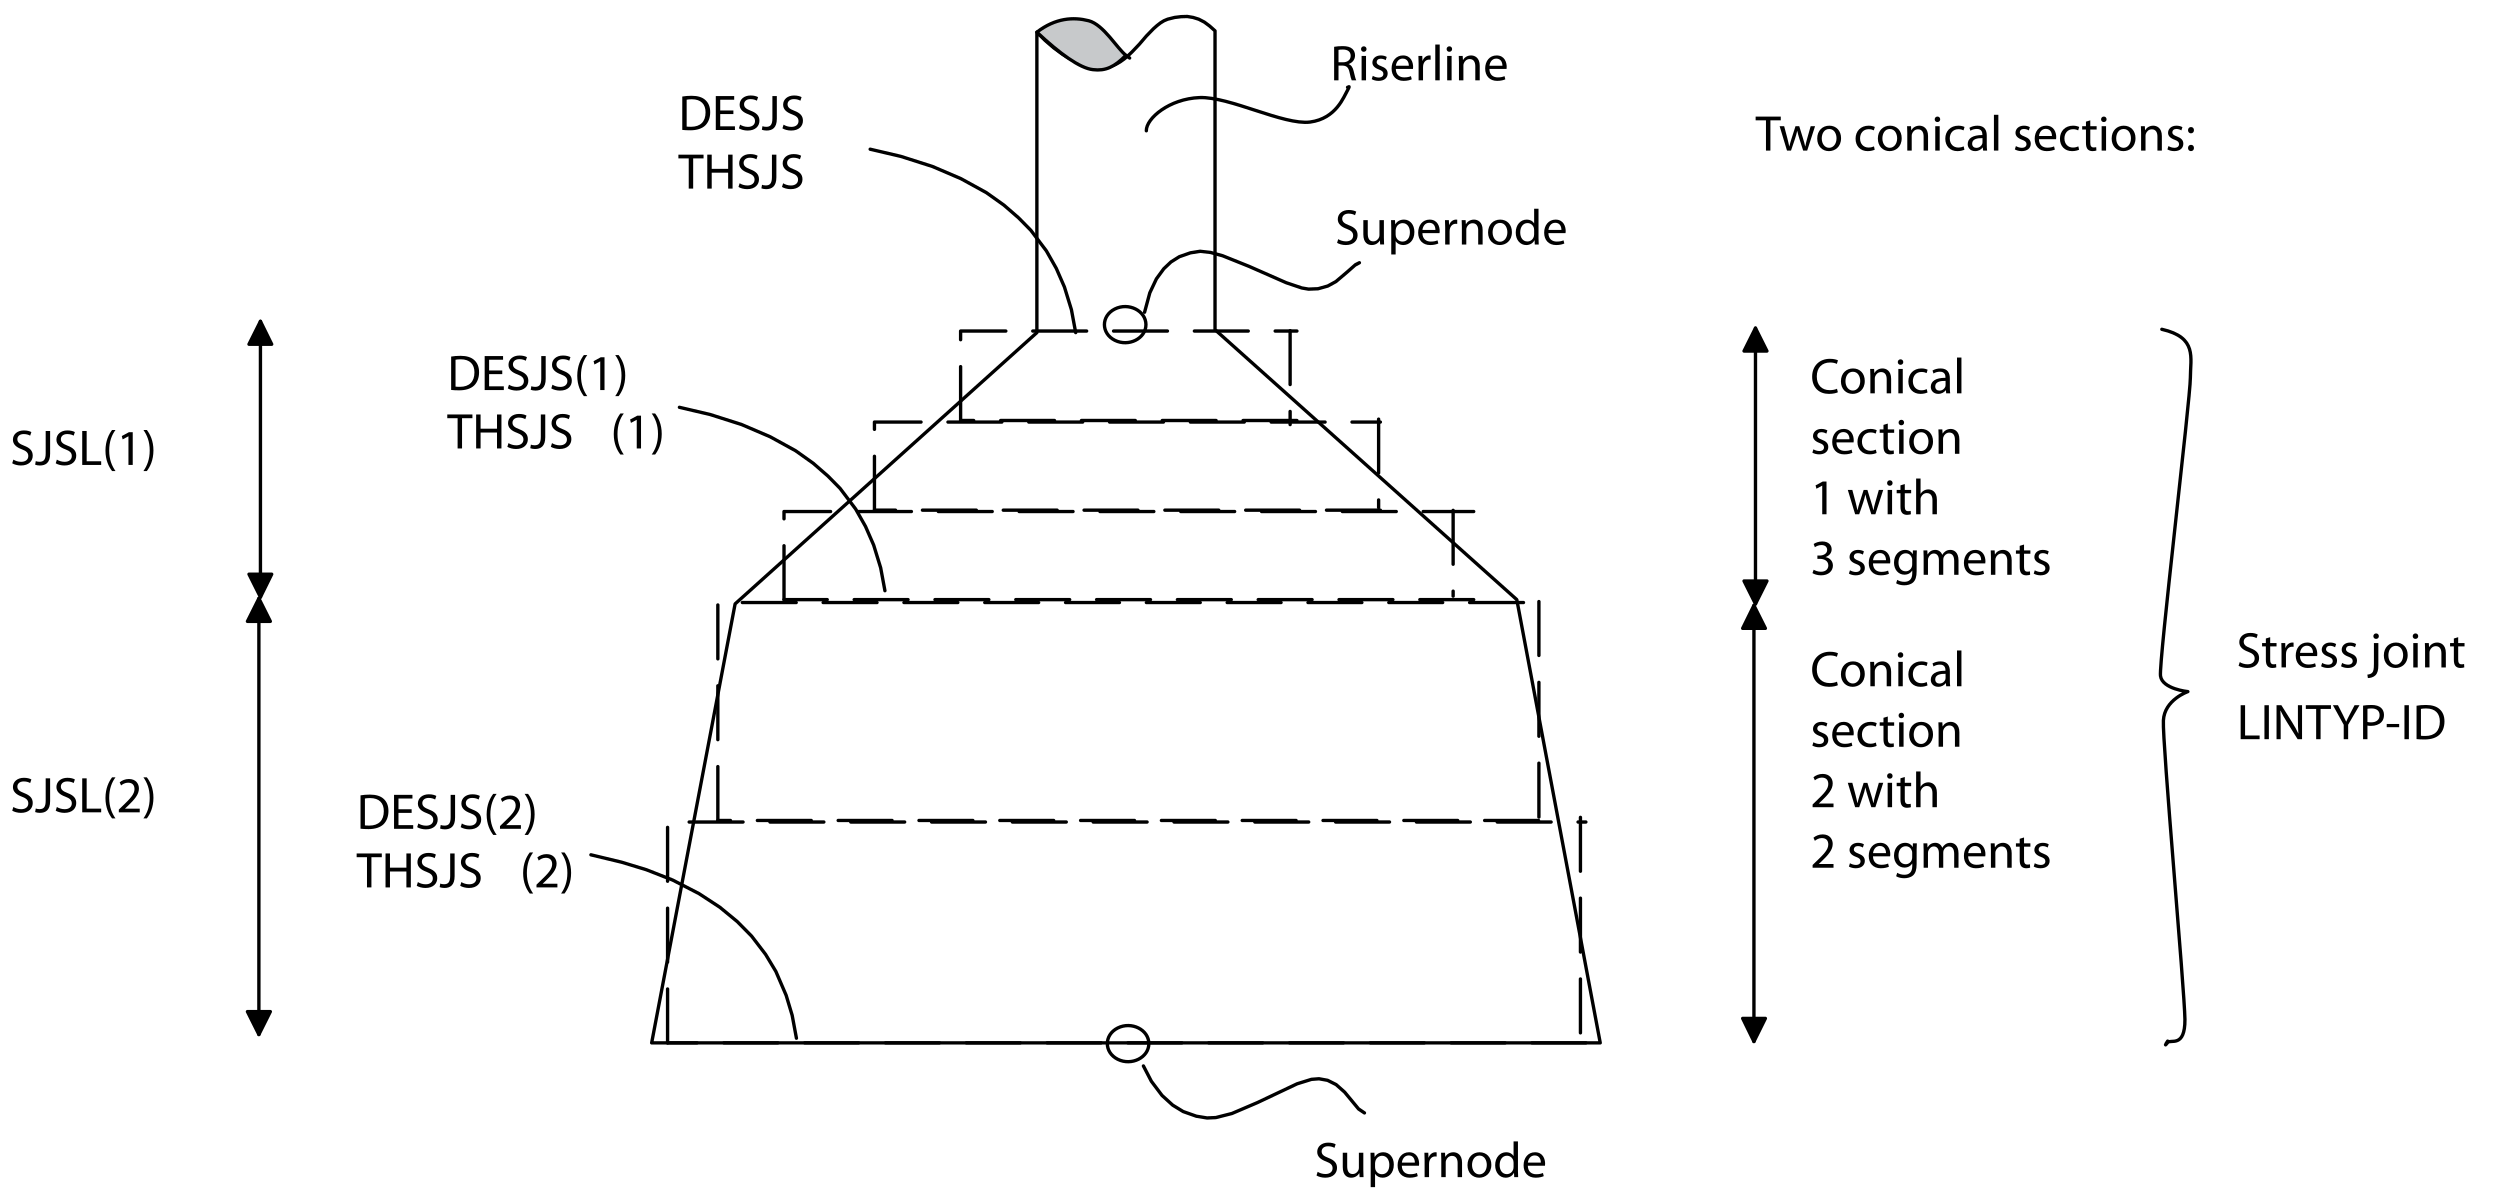 <?xml version="1.0" encoding="utf-8"?>
<!-- Generator: Adobe Illustrator 15.0.0, SVG Export Plug-In . SVG Version: 6.00 Build 0)  -->
<!DOCTYPE svg PUBLIC "-//W3C//DTD SVG 1.1//EN" "http://www.w3.org/Graphics/SVG/1.1/DTD/svg11.dtd">
<svg version="1.1" id="_x3C_Layer_x3E_" xmlns:x="http://ns.adobe.com/Extensibility/1.0/" xmlns:i="http://ns.adobe.com/AdobeIllustrator/10.0/" xmlns:graph="http://ns.adobe.com/Graphs/1.0/"
	 xmlns="http://www.w3.org/2000/svg" xmlns:xlink="http://www.w3.org/1999/xlink" xmlns:a="http://ns.adobe.com/AdobeSVGViewerExtensions/3.0/"
	 x="0px" y="0px" width="742.5px" height="357.5px" viewBox="0 0 742.5 357.5" enable-background="new 0 0 742.5 357.5"
	 xml:space="preserve">
<g>
	<path d="M545.843,203.505c-0.464,0.24-1.437,0.479-2.664,0.479c-2.845,0-4.97-1.796-4.97-5.119c0-3.173,2.141-5.299,5.269-5.299
		c1.243,0,2.051,0.27,2.396,0.449l-0.329,1.063c-0.479-0.24-1.183-0.419-2.021-0.419c-2.365,0-3.937,1.512-3.937,4.162
		c0,2.485,1.422,4.057,3.862,4.057c0.808,0,1.616-0.165,2.141-0.419L545.843,203.505z"/>
	<path d="M553.837,200.138c0,2.679-1.871,3.847-3.607,3.847c-1.946,0-3.474-1.437-3.474-3.727c0-2.41,1.603-3.832,3.593-3.832
		C552.43,196.425,553.837,197.937,553.837,200.138z M548.104,200.212c0,1.586,0.898,2.784,2.186,2.784c1.257,0,2.2-1.183,2.2-2.814
		c0-1.228-0.613-2.77-2.17-2.77C548.777,197.413,548.104,198.85,548.104,200.212z"/>
	<path d="M555.498,198.536c0-0.763-0.015-1.362-0.06-1.961h1.167l0.075,1.198h0.03c0.358-0.674,1.197-1.347,2.395-1.347
		c1.003,0,2.56,0.599,2.56,3.083v4.311h-1.317v-4.176c0-1.167-0.434-2.141-1.676-2.141c-0.854,0-1.527,0.614-1.767,1.347
		c-0.061,0.165-0.09,0.389-0.09,0.614v4.356h-1.317V198.536z"/>
	<path d="M565.272,194.539c0,0.449-0.314,0.809-0.838,0.809c-0.479,0-0.794-0.359-0.794-0.809s0.33-0.823,0.823-0.823
		C564.943,193.716,565.272,194.075,565.272,194.539z M563.806,203.82v-7.245h1.317v7.245H563.806z"/>
	<path d="M572.473,203.565c-0.344,0.165-1.107,0.419-2.08,0.419c-2.186,0-3.608-1.482-3.608-3.697c0-2.23,1.527-3.862,3.893-3.862
		c0.778,0,1.467,0.194,1.826,0.389l-0.3,1.003c-0.314-0.165-0.808-0.344-1.526-0.344c-1.662,0-2.56,1.242-2.56,2.739
		c0,1.676,1.077,2.709,2.515,2.709c0.748,0,1.242-0.18,1.616-0.344L572.473,203.565z"/>
	<path d="M579.104,202.083c0,0.628,0.029,1.242,0.104,1.736h-1.183l-0.104-0.913h-0.045c-0.404,0.569-1.183,1.078-2.216,1.078
		c-1.467,0-2.216-1.033-2.216-2.081c0-1.751,1.558-2.709,4.356-2.694v-0.15c0-0.583-0.165-1.676-1.646-1.662
		c-0.688,0-1.393,0.195-1.901,0.539l-0.299-0.883c0.599-0.374,1.481-0.628,2.395-0.628c2.216,0,2.755,1.512,2.755,2.949V202.083z
		 M577.832,200.123c-1.438-0.03-3.069,0.225-3.069,1.631c0,0.868,0.569,1.258,1.228,1.258c0.958,0,1.572-0.599,1.781-1.213
		c0.045-0.149,0.061-0.299,0.061-0.419V200.123z"/>
	<path d="M581.23,193.192h1.317v10.628h-1.317V193.192z"/>
	<path d="M538.583,220.451c0.404,0.239,1.093,0.509,1.751,0.509c0.943,0,1.393-0.464,1.393-1.077c0-0.629-0.374-0.959-1.332-1.318
		c-1.317-0.479-1.932-1.182-1.932-2.051c0-1.167,0.958-2.125,2.5-2.125c0.733,0,1.377,0.194,1.767,0.449l-0.314,0.958
		c-0.284-0.18-0.809-0.435-1.481-0.435c-0.779,0-1.198,0.449-1.198,0.988c0,0.599,0.419,0.868,1.362,1.242
		c1.242,0.465,1.901,1.093,1.901,2.17c0,1.288-1.003,2.186-2.694,2.186c-0.794,0-1.527-0.209-2.036-0.508L538.583,220.451z"/>
	<path d="M545.424,218.4c0.03,1.781,1.152,2.515,2.484,2.515c0.943,0,1.527-0.165,2.006-0.374l0.24,0.943
		c-0.464,0.209-1.272,0.463-2.425,0.463c-2.23,0-3.563-1.481-3.563-3.667c0-2.185,1.288-3.892,3.398-3.892
		c2.38,0,2.994,2.065,2.994,3.398c0,0.27-0.016,0.463-0.045,0.613H545.424z M549.286,217.457c0.015-0.823-0.345-2.125-1.826-2.125
		c-1.348,0-1.916,1.212-2.021,2.125H549.286z"/>
	<path d="M557.354,221.529c-0.344,0.164-1.107,0.418-2.08,0.418c-2.186,0-3.608-1.481-3.608-3.697c0-2.23,1.527-3.861,3.893-3.861
		c0.778,0,1.467,0.194,1.826,0.389l-0.3,1.004c-0.314-0.165-0.808-0.345-1.526-0.345c-1.662,0-2.56,1.242-2.56,2.739
		c0,1.676,1.077,2.709,2.515,2.709c0.748,0,1.242-0.18,1.616-0.344L557.354,221.529z"/>
	<path d="M560.678,212.802v1.736h1.886v1.003h-1.886v3.907c0,0.897,0.254,1.407,0.987,1.407c0.359,0,0.569-0.03,0.764-0.09
		l0.06,1.002c-0.254,0.09-0.658,0.18-1.167,0.18c-0.614,0-1.107-0.209-1.422-0.553c-0.359-0.404-0.509-1.049-0.509-1.901v-3.952
		h-1.123v-1.003h1.123v-1.347L560.678,212.802z"/>
	<path d="M565.512,212.502c0,0.449-0.314,0.809-0.838,0.809c-0.479,0-0.794-0.359-0.794-0.809s0.33-0.822,0.823-0.822
		C565.183,211.68,565.512,212.039,565.512,212.502z M564.045,221.783v-7.245h1.317v7.245H564.045z"/>
	<path d="M574.104,218.102c0,2.679-1.871,3.846-3.607,3.846c-1.946,0-3.474-1.437-3.474-3.727c0-2.41,1.603-3.832,3.593-3.832
		C572.697,214.389,574.104,215.9,574.104,218.102z M568.371,218.176c0,1.586,0.898,2.784,2.186,2.784c1.257,0,2.2-1.183,2.2-2.813
		c0-1.229-0.613-2.77-2.17-2.77C569.045,215.377,568.371,216.813,568.371,218.176z"/>
	<path d="M575.766,216.499c0-0.763-0.015-1.362-0.06-1.961h1.167l0.075,1.198h0.03c0.358-0.674,1.197-1.348,2.395-1.348
		c1.003,0,2.56,0.599,2.56,3.084v4.311h-1.317v-4.176c0-1.168-0.434-2.141-1.676-2.141c-0.854,0-1.527,0.613-1.767,1.347
		c-0.061,0.165-0.09,0.39-0.09,0.614v4.355h-1.317V216.499z"/>
	<path d="M538.344,239.746v-0.809l1.032-1.002c2.485-2.365,3.623-3.623,3.623-5.09c0-0.988-0.464-1.901-1.916-1.901
		c-0.884,0-1.617,0.449-2.065,0.823l-0.42-0.928c0.659-0.555,1.632-0.988,2.739-0.988c2.096,0,2.979,1.438,2.979,2.829
		c0,1.796-1.303,3.249-3.354,5.224l-0.764,0.719v0.03h4.356v1.093H538.344z"/>
	<path d="M550.139,232.501l0.974,3.683c0.194,0.809,0.389,1.557,0.523,2.305h0.045c0.165-0.732,0.404-1.512,0.644-2.29l1.183-3.697
		h1.108l1.122,3.622c0.27,0.869,0.479,1.633,0.644,2.365h0.045c0.12-0.732,0.314-1.496,0.554-2.35l1.033-3.638h1.303l-2.336,7.245
		h-1.197l-1.107-3.458c-0.255-0.808-0.464-1.526-0.644-2.38h-0.03c-0.18,0.868-0.404,1.617-0.658,2.395l-1.168,3.443h-1.197
		l-2.186-7.245H550.139z"/>
	<path d="M562.099,230.465c0,0.449-0.314,0.809-0.838,0.809c-0.479,0-0.794-0.359-0.794-0.809s0.33-0.822,0.823-0.822
		C561.77,229.643,562.099,230.002,562.099,230.465z M560.632,239.746v-7.245h1.317v7.245H560.632z"/>
	<path d="M565.722,230.765v1.736h1.886v1.003h-1.886v3.907c0,0.897,0.254,1.407,0.987,1.407c0.359,0,0.569-0.03,0.764-0.09
		l0.06,1.002c-0.254,0.09-0.658,0.18-1.167,0.18c-0.614,0-1.107-0.209-1.422-0.553c-0.359-0.404-0.509-1.049-0.509-1.901v-3.952
		h-1.123v-1.003h1.123v-1.347L565.722,230.765z"/>
	<path d="M569.09,229.118h1.317v4.536h0.029c0.21-0.375,0.539-0.719,0.943-0.943c0.39-0.225,0.854-0.359,1.348-0.359
		c0.973,0,2.529,0.599,2.529,3.084v4.311h-1.317v-4.161c0-1.168-0.434-2.141-1.676-2.141c-0.854,0-1.513,0.599-1.767,1.302
		c-0.075,0.195-0.09,0.39-0.09,0.629v4.371h-1.317V229.118z"/>
	<path d="M538.344,257.709V256.9l1.032-1.003c2.485-2.365,3.623-3.622,3.623-5.089c0-0.988-0.464-1.901-1.916-1.901
		c-0.884,0-1.617,0.449-2.065,0.823l-0.42-0.928c0.659-0.555,1.632-0.988,2.739-0.988c2.096,0,2.979,1.438,2.979,2.829
		c0,1.796-1.303,3.248-3.354,5.225l-0.764,0.718v0.03h4.356v1.093H538.344z"/>
	<path d="M549.436,256.377c0.404,0.239,1.093,0.509,1.751,0.509c0.943,0,1.393-0.464,1.393-1.078c0-0.628-0.374-0.958-1.332-1.317
		c-1.317-0.479-1.932-1.182-1.932-2.051c0-1.167,0.958-2.125,2.5-2.125c0.733,0,1.377,0.194,1.767,0.449l-0.314,0.958
		c-0.284-0.18-0.809-0.435-1.481-0.435c-0.779,0-1.198,0.449-1.198,0.988c0,0.599,0.419,0.868,1.362,1.242
		c1.242,0.464,1.901,1.093,1.901,2.171c0,1.287-1.003,2.186-2.694,2.186c-0.794,0-1.527-0.21-2.036-0.51L549.436,256.377z"/>
	<path d="M556.276,254.326c0.03,1.781,1.152,2.515,2.485,2.515c0.942,0,1.526-0.165,2.005-0.374l0.24,0.942
		c-0.464,0.21-1.272,0.465-2.425,0.465c-2.23,0-3.563-1.482-3.563-3.668s1.288-3.892,3.398-3.892c2.38,0,2.994,2.065,2.994,3.397
		c0,0.27-0.016,0.465-0.045,0.614H556.276z M560.139,253.383c0.015-0.823-0.345-2.125-1.826-2.125c-1.348,0-1.916,1.212-2.021,2.125
		H560.139z"/>
	<path d="M569.239,256.646c0,1.676-0.345,2.679-1.033,3.323c-0.719,0.644-1.736,0.868-2.649,0.868c-0.868,0-1.826-0.21-2.41-0.6
		l0.329-1.018c0.479,0.314,1.228,0.584,2.126,0.584c1.348,0,2.335-0.703,2.335-2.545v-0.793h-0.029
		c-0.39,0.674-1.183,1.212-2.306,1.212c-1.796,0-3.084-1.526-3.084-3.532c0-2.455,1.603-3.832,3.278-3.832
		c1.258,0,1.932,0.644,2.261,1.242h0.03l0.045-1.093h1.167c-0.045,0.509-0.06,1.107-0.06,1.976V256.646z M567.922,253.323
		c0-0.225-0.015-0.419-0.075-0.584c-0.239-0.778-0.868-1.407-1.841-1.407c-1.258,0-2.155,1.063-2.155,2.739
		c0,1.422,0.733,2.604,2.141,2.604c0.823,0,1.557-0.509,1.826-1.347c0.074-0.225,0.104-0.479,0.104-0.704V253.323z"/>
	<path d="M571.32,252.425c0-0.764-0.03-1.362-0.06-1.961h1.152l0.06,1.183h0.045c0.404-0.688,1.078-1.332,2.29-1.332
		c0.974,0,1.722,0.599,2.036,1.452h0.03c0.225-0.419,0.523-0.719,0.823-0.943c0.434-0.329,0.897-0.509,1.587-0.509
		c0.973,0,2.395,0.629,2.395,3.144v4.251h-1.287v-4.087c0-1.406-0.524-2.229-1.572-2.229c-0.763,0-1.332,0.554-1.571,1.182
		c-0.06,0.195-0.104,0.42-0.104,0.659v4.476h-1.288v-4.341c0-1.152-0.509-1.976-1.512-1.976c-0.808,0-1.422,0.658-1.632,1.316
		c-0.074,0.18-0.104,0.42-0.104,0.645v4.355h-1.287V252.425z"/>
	<path d="M584.538,254.326c0.03,1.781,1.152,2.515,2.485,2.515c0.942,0,1.526-0.165,2.005-0.374l0.24,0.942
		c-0.464,0.21-1.272,0.465-2.425,0.465c-2.23,0-3.563-1.482-3.563-3.668s1.288-3.892,3.398-3.892c2.38,0,2.994,2.065,2.994,3.397
		c0,0.27-0.016,0.465-0.045,0.614H584.538z M588.4,253.383c0.015-0.823-0.345-2.125-1.826-2.125c-1.348,0-1.916,1.212-2.021,2.125
		H588.4z"/>
	<path d="M591.304,252.425c0-0.764-0.015-1.362-0.06-1.961h1.167l0.075,1.197h0.03c0.358-0.673,1.197-1.347,2.395-1.347
		c1.003,0,2.56,0.599,2.56,3.084v4.311h-1.317v-4.177c0-1.167-0.434-2.14-1.676-2.14c-0.854,0-1.527,0.613-1.767,1.347
		c-0.061,0.165-0.09,0.39-0.09,0.614v4.355h-1.317V252.425z"/>
	<path d="M601.139,248.728v1.736h1.886v1.003h-1.886v3.907c0,0.897,0.254,1.407,0.987,1.407c0.359,0,0.569-0.03,0.764-0.09
		l0.06,1.003c-0.254,0.09-0.658,0.18-1.167,0.18c-0.614,0-1.107-0.21-1.422-0.555c-0.359-0.403-0.509-1.048-0.509-1.9v-3.952h-1.123
		v-1.003h1.123v-1.347L601.139,248.728z"/>
	<path d="M604.327,256.377c0.404,0.239,1.093,0.509,1.751,0.509c0.943,0,1.393-0.464,1.393-1.078c0-0.628-0.374-0.958-1.332-1.317
		c-1.317-0.479-1.932-1.182-1.932-2.051c0-1.167,0.958-2.125,2.5-2.125c0.733,0,1.377,0.194,1.767,0.449l-0.314,0.958
		c-0.284-0.18-0.809-0.435-1.481-0.435c-0.779,0-1.198,0.449-1.198,0.988c0,0.599,0.419,0.868,1.362,1.242
		c1.242,0.464,1.901,1.093,1.901,2.171c0,1.287-1.003,2.186-2.694,2.186c-0.794,0-1.527-0.21-2.036-0.51L604.327,256.377z"/>
</g>
<g>
	
		<polygon fill-rule="evenodd" clip-rule="evenodd" fill="none" stroke="#000000" stroke-linejoin="round" stroke-miterlimit="10" points="
		360.862,9.157 359.248,7.717 357.691,6.564 356.021,5.7 354.349,5.182 352.62,4.893 350.775,4.95 348.874,5.182 346.799,5.7 
		345.703,6.161 344.666,6.795 343.63,7.601 342.591,8.523 340.459,10.713 338.384,13.135 336.193,15.439 335.041,16.535 
		333.888,17.515 332.678,18.379 331.468,19.071 330.199,19.589 328.874,19.878 327.549,19.993 326.165,19.936 324.84,19.821 
		323.456,19.589 322.13,19.244 320.747,18.783 319.421,18.207 318.096,17.573 316.771,16.88 315.502,16.074 312.909,14.172 
		310.372,11.981 307.953,9.561 307.953,98.781 218.328,179.357 193.544,309.729 475.27,309.729 450.486,178.088 360.862,97.917 	"/>
</g>
<path fill-rule="evenodd" clip-rule="evenodd" fill="#C7C9CB" stroke="#000000" stroke-linejoin="round" stroke-miterlimit="10" d="
	M334.406,16.419c-3.4,3.459-5.994,4.728-9.798,4.266c-3.861-0.404-9.913-4.785-16.655-11.125c5.531-4.265,10.892-4.553,15.389-3.4
	C327.779,7.313,331.871,14.518,334.406,16.419C336.885,18.264,334.406,16.419,334.406,16.419L334.406,16.419L334.406,16.419"/>
<g>
	
		<polyline fill-rule="evenodd" clip-rule="evenodd" fill="none" stroke="#000000" stroke-linecap="round" stroke-linejoin="round" stroke-miterlimit="10" stroke-dasharray="16,8" points="
		198.271,309.729 198.271,244.14 471.005,244.14 	"/>
</g>
<g>
	
		<line fill-rule="evenodd" clip-rule="evenodd" fill="none" stroke="#000000" stroke-linecap="round" stroke-linejoin="round" stroke-miterlimit="10" stroke-dasharray="16,8" x1="471.005" y1="309.729" x2="198.271" y2="309.729"/>
</g>
<g>
	
		<polyline fill-rule="evenodd" clip-rule="evenodd" fill="none" stroke="#000000" stroke-linecap="round" stroke-linejoin="round" stroke-miterlimit="10" stroke-dasharray="16,8" points="
		213.198,243.678 213.198,178.953 456.94,178.953 	"/>
</g>
<g>
	
		<line fill-rule="evenodd" clip-rule="evenodd" fill="none" stroke="#000000" stroke-linecap="round" stroke-linejoin="round" stroke-miterlimit="10" stroke-dasharray="16,8" x1="456.94" y1="243.678" x2="213.198" y2="243.678"/>
</g>
<g>
	
		<polyline fill-rule="evenodd" clip-rule="evenodd" fill="none" stroke="#000000" stroke-linecap="round" stroke-linejoin="round" stroke-miterlimit="10" stroke-dasharray="16,8" points="
		232.852,178.088 232.852,151.922 437.69,151.922 	"/>
</g>
<g>
	
		<line fill-rule="evenodd" clip-rule="evenodd" fill="none" stroke="#000000" stroke-linecap="round" stroke-linejoin="round" stroke-miterlimit="10" stroke-dasharray="16,8" x1="437.69" y1="178.088" x2="232.852" y2="178.088"/>
</g>
<g>
	
		<polyline fill-rule="evenodd" clip-rule="evenodd" fill="none" stroke="#000000" stroke-linecap="round" stroke-linejoin="round" stroke-miterlimit="10" stroke-dasharray="16,8" points="
		259.711,151.518 259.711,125.352 409.968,125.352 	"/>
</g>
<g>
	
		<line fill-rule="evenodd" clip-rule="evenodd" fill="none" stroke="#000000" stroke-linecap="round" stroke-linejoin="round" stroke-miterlimit="10" stroke-dasharray="16,8" x1="409.968" y1="151.518" x2="259.711" y2="151.518"/>
</g>
<g>
	
		<polyline fill-rule="evenodd" clip-rule="evenodd" fill="none" stroke="#000000" stroke-linecap="round" stroke-linejoin="round" stroke-miterlimit="10" stroke-dasharray="16,8" points="
		285.301,124.891 285.301,98.321 385.186,98.321 	"/>
</g>
<g>
	
		<line fill-rule="evenodd" clip-rule="evenodd" fill="none" stroke="#000000" stroke-linecap="round" stroke-linejoin="round" stroke-miterlimit="10" stroke-dasharray="16,8" x1="385.186" y1="124.891" x2="285.301" y2="124.891"/>
</g>
<g>
	
		<path fill-rule="evenodd" clip-rule="evenodd" fill="none" stroke="#000000" stroke-linecap="round" stroke-linejoin="round" stroke-miterlimit="10" d="
		M340.344,96.411c-0.01-4.125-5.146-6.696-9.257-4.63c-4.106,2.071-4.097,7.23,0.017,9.287
		C335.221,103.118,340.35,100.531,340.344,96.411z"/>
</g>
<g>
	
		<polyline fill-rule="evenodd" clip-rule="evenodd" fill="none" stroke="#000000" stroke-linecap="round" stroke-linejoin="round" stroke-miterlimit="10" points="
		339.939,92.729 341.495,86.967 343.455,82.816 345.646,79.82 347.778,77.802 350.257,76.245 353.542,75.093 356.424,74.632 
		359.535,74.978 363.11,75.958 371.006,79.128 382.015,83.97 386.626,85.525 388.642,85.871 391.466,85.756 394.348,84.949 
		396.769,83.624 400.169,80.741 402.591,78.609 403.743,78.033 402.705,78.609 	"/>
</g>
<g>
	<path d="M391.345,348.027c0.584,0.374,1.423,0.659,2.32,0.659c1.332,0,2.11-0.704,2.11-1.722c0-0.928-0.538-1.482-1.9-1.991
		c-1.646-0.599-2.665-1.467-2.665-2.874c0-1.571,1.303-2.739,3.264-2.739c1.018,0,1.781,0.239,2.215,0.494l-0.358,1.063
		c-0.314-0.194-0.988-0.479-1.901-0.479c-1.377,0-1.901,0.823-1.901,1.512c0,0.943,0.614,1.407,2.006,1.946
		c1.707,0.658,2.56,1.481,2.56,2.964c0,1.557-1.138,2.919-3.518,2.919c-0.973,0-2.035-0.3-2.574-0.659L391.345,348.027z"/>
	<path d="M404.907,347.623c0,0.764,0.015,1.423,0.06,1.991H403.8l-0.075-1.183h-0.03c-0.329,0.584-1.107,1.348-2.395,1.348
		c-1.138,0-2.5-0.645-2.5-3.174v-4.236h1.317v3.997c0,1.377,0.434,2.32,1.616,2.32c0.884,0,1.497-0.614,1.736-1.213
		c0.075-0.18,0.12-0.419,0.12-0.674v-4.431h1.317V347.623z"/>
	<path d="M407.093,344.734c0-0.928-0.03-1.677-0.06-2.365h1.167l0.075,1.242h0.03c0.523-0.883,1.392-1.392,2.574-1.392
		c1.767,0,3.084,1.481,3.084,3.667c0,2.604-1.603,3.893-3.309,3.893c-0.958,0-1.796-0.42-2.23-1.138h-0.03v3.937h-1.302V344.734z
		 M408.395,346.665c0,0.195,0.016,0.375,0.061,0.539c0.239,0.913,1.032,1.542,1.976,1.542c1.393,0,2.2-1.138,2.2-2.799
		c0-1.438-0.763-2.68-2.155-2.68c-0.898,0-1.751,0.629-1.991,1.616c-0.045,0.165-0.09,0.359-0.09,0.524V346.665z"/>
	<path d="M416.344,346.231c0.03,1.781,1.152,2.515,2.484,2.515c0.943,0,1.527-0.165,2.006-0.374l0.24,0.942
		c-0.464,0.21-1.272,0.465-2.425,0.465c-2.23,0-3.563-1.482-3.563-3.668s1.288-3.892,3.398-3.892c2.38,0,2.994,2.065,2.994,3.397
		c0,0.27-0.016,0.465-0.045,0.614H416.344z M420.206,345.288c0.015-0.823-0.345-2.125-1.826-2.125c-1.348,0-1.916,1.212-2.021,2.125
		H420.206z"/>
	<path d="M423.109,344.63c0-0.854-0.015-1.587-0.06-2.261h1.152l0.06,1.438h0.045c0.329-0.974,1.138-1.587,2.021-1.587
		c0.134,0,0.239,0.015,0.358,0.03v1.242c-0.135-0.03-0.27-0.03-0.448-0.03c-0.929,0-1.587,0.688-1.767,1.677
		c-0.03,0.18-0.045,0.404-0.045,0.613v3.862h-1.317V344.63z"/>
	<path d="M428.063,344.33c0-0.764-0.015-1.362-0.06-1.961h1.167l0.075,1.197h0.03c0.358-0.673,1.197-1.347,2.395-1.347
		c1.003,0,2.56,0.599,2.56,3.083v4.312h-1.317v-4.177c0-1.167-0.434-2.14-1.676-2.14c-0.854,0-1.527,0.613-1.767,1.347
		c-0.061,0.165-0.09,0.39-0.09,0.614v4.355h-1.317V344.33z"/>
	<path d="M442.928,345.932c0,2.68-1.871,3.848-3.607,3.848c-1.946,0-3.474-1.438-3.474-3.728c0-2.41,1.603-3.832,3.593-3.832
		C441.521,342.22,442.928,343.731,442.928,345.932z M437.194,346.007c0,1.587,0.898,2.784,2.186,2.784c1.257,0,2.2-1.183,2.2-2.814
		c0-1.228-0.613-2.769-2.17-2.769C437.868,343.208,437.194,344.645,437.194,346.007z"/>
	<path d="M450.831,338.986v8.757c0,0.644,0.029,1.377,0.06,1.871h-1.168l-0.06-1.258h-0.045c-0.389,0.809-1.257,1.423-2.439,1.423
		c-1.752,0-3.114-1.482-3.114-3.683c-0.015-2.41,1.497-3.877,3.249-3.877c1.122,0,1.855,0.523,2.186,1.093h0.029v-4.326H450.831z
		 M449.528,345.318c0-0.165-0.015-0.39-0.06-0.554c-0.194-0.823-0.913-1.512-1.901-1.512c-1.362,0-2.17,1.197-2.17,2.784
		c0,1.467,0.733,2.679,2.141,2.679c0.883,0,1.691-0.599,1.931-1.571c0.045-0.18,0.06-0.359,0.06-0.569V345.318z"/>
	<path d="M453.765,346.231c0.03,1.781,1.152,2.515,2.485,2.515c0.942,0,1.526-0.165,2.005-0.374l0.24,0.942
		c-0.464,0.21-1.272,0.465-2.425,0.465c-2.23,0-3.563-1.482-3.563-3.668s1.288-3.892,3.398-3.892c2.38,0,2.994,2.065,2.994,3.397
		c0,0.27-0.016,0.465-0.045,0.614H453.765z M457.627,345.288c0.015-0.823-0.345-2.125-1.826-2.125c-1.348,0-1.916,1.212-2.021,2.125
		H457.627z"/>
</g>
<g>
	
		<path fill-rule="evenodd" clip-rule="evenodd" fill="none" stroke="#000000" stroke-linecap="round" stroke-linejoin="round" stroke-miterlimit="10" d="
		M341.208,309.952c-0.01-4.126-5.146-6.697-9.257-4.631c-4.107,2.07-4.097,7.231,0.018,9.287
		C336.086,316.66,341.214,314.071,341.208,309.952z"/>
</g>
<g>
	
		<polyline fill-rule="evenodd" clip-rule="evenodd" fill="none" stroke="#000000" stroke-linecap="round" stroke-linejoin="round" stroke-miterlimit="10" points="
		339.594,316.588 341.957,321.142 345.127,325.349 348.297,328.23 351.408,330.133 355.328,331.517 358.499,332.034 
		361.093,331.919 365.876,330.708 373.426,327.481 385.242,321.891 389.507,320.565 391.754,320.393 394.292,320.854 
		396.825,322.12 399.362,324.368 403.513,329.383 405.242,330.535 403.628,329.44 	"/>
</g>
<g>
	
		<line fill-rule="evenodd" clip-rule="evenodd" fill="none" stroke="#000000" stroke-linecap="round" stroke-linejoin="round" stroke-miterlimit="10" x1="521.378" y1="97.456" x2="521.378" y2="179.357"/>
</g>
<g>
	
		<polyline fill-rule="evenodd" clip-rule="evenodd" stroke="#000000" stroke-linecap="round" stroke-linejoin="round" stroke-miterlimit="10" points="
		524.778,104.257 521.378,97.456 517.978,104.257 524.778,104.257 	"/>
</g>
<g>
	
		<polyline fill-rule="evenodd" clip-rule="evenodd" stroke="#000000" stroke-linecap="round" stroke-linejoin="round" stroke-miterlimit="10" points="
		524.778,172.555 521.378,179.357 517.978,172.555 524.778,172.555 	"/>
</g>
<g>
	
		<line fill-rule="evenodd" clip-rule="evenodd" fill="none" stroke="#000000" stroke-linecap="round" stroke-linejoin="round" stroke-miterlimit="10" x1="520.918" y1="309.325" x2="520.918" y2="179.818"/>
</g>
<g>
	
		<polyline fill-rule="evenodd" clip-rule="evenodd" stroke="#000000" stroke-linecap="round" stroke-linejoin="round" stroke-miterlimit="10" points="
		517.574,302.468 520.918,309.325 524.317,302.468 517.574,302.468 	"/>
</g>
<g>
	
		<polyline fill-rule="evenodd" clip-rule="evenodd" stroke="#000000" stroke-linecap="round" stroke-linejoin="round" stroke-miterlimit="10" points="
		517.574,186.618 520.918,179.818 524.317,186.618 517.574,186.618 	"/>
</g>
<g>
	<path d="M545.843,116.505c-0.464,0.24-1.437,0.479-2.664,0.479c-2.845,0-4.97-1.796-4.97-5.119c0-3.173,2.141-5.299,5.269-5.299
		c1.243,0,2.051,0.27,2.396,0.449l-0.329,1.063c-0.479-0.24-1.183-0.419-2.021-0.419c-2.365,0-3.937,1.512-3.937,4.162
		c0,2.485,1.422,4.057,3.862,4.057c0.808,0,1.616-0.165,2.141-0.419L545.843,116.505z"/>
	<path d="M553.837,113.138c0,2.679-1.871,3.847-3.607,3.847c-1.946,0-3.474-1.437-3.474-3.727c0-2.41,1.603-3.832,3.593-3.832
		C552.43,109.425,553.837,110.937,553.837,113.138z M548.104,113.212c0,1.586,0.898,2.784,2.186,2.784c1.257,0,2.2-1.183,2.2-2.814
		c0-1.228-0.613-2.77-2.17-2.77C548.777,110.413,548.104,111.85,548.104,113.212z"/>
	<path d="M555.498,111.536c0-0.763-0.015-1.362-0.06-1.961h1.167l0.075,1.198h0.03c0.358-0.674,1.197-1.347,2.395-1.347
		c1.003,0,2.56,0.599,2.56,3.083v4.311h-1.317v-4.176c0-1.167-0.434-2.141-1.676-2.141c-0.854,0-1.527,0.614-1.767,1.347
		c-0.061,0.165-0.09,0.389-0.09,0.614v4.356h-1.317V111.536z"/>
	<path d="M565.272,107.539c0,0.449-0.314,0.809-0.838,0.809c-0.479,0-0.794-0.359-0.794-0.809s0.33-0.823,0.823-0.823
		C564.943,106.716,565.272,107.075,565.272,107.539z M563.806,116.82v-7.245h1.317v7.245H563.806z"/>
	<path d="M572.473,116.565c-0.344,0.165-1.107,0.419-2.08,0.419c-2.186,0-3.608-1.482-3.608-3.697c0-2.23,1.527-3.862,3.893-3.862
		c0.778,0,1.467,0.194,1.826,0.389l-0.3,1.003c-0.314-0.165-0.808-0.344-1.526-0.344c-1.662,0-2.56,1.242-2.56,2.739
		c0,1.676,1.077,2.709,2.515,2.709c0.748,0,1.242-0.18,1.616-0.344L572.473,116.565z"/>
	<path d="M579.104,115.083c0,0.628,0.029,1.242,0.104,1.736h-1.183l-0.104-0.913h-0.045c-0.404,0.569-1.183,1.078-2.216,1.078
		c-1.467,0-2.216-1.033-2.216-2.081c0-1.751,1.558-2.709,4.356-2.694v-0.15c0-0.583-0.165-1.676-1.646-1.662
		c-0.688,0-1.393,0.195-1.901,0.539l-0.299-0.883c0.599-0.374,1.481-0.628,2.395-0.628c2.216,0,2.755,1.512,2.755,2.949V115.083z
		 M577.832,113.123c-1.438-0.03-3.069,0.225-3.069,1.631c0,0.868,0.569,1.258,1.228,1.258c0.958,0,1.572-0.599,1.781-1.213
		c0.045-0.149,0.061-0.299,0.061-0.419V113.123z"/>
	<path d="M581.23,106.192h1.317v10.628h-1.317V106.192z"/>
	<path d="M538.583,133.451c0.404,0.239,1.093,0.509,1.751,0.509c0.943,0,1.393-0.464,1.393-1.078c0-0.629-0.374-0.958-1.332-1.317
		c-1.317-0.479-1.932-1.183-1.932-2.051c0-1.167,0.958-2.125,2.5-2.125c0.733,0,1.377,0.194,1.767,0.449l-0.314,0.958
		c-0.284-0.18-0.809-0.435-1.481-0.435c-0.779,0-1.198,0.449-1.198,0.988c0,0.599,0.419,0.868,1.362,1.242
		c1.242,0.464,1.901,1.093,1.901,2.17c0,1.288-1.003,2.186-2.694,2.186c-0.794,0-1.527-0.209-2.036-0.509L538.583,133.451z"/>
	<path d="M545.424,131.4c0.03,1.781,1.152,2.515,2.484,2.515c0.943,0,1.527-0.165,2.006-0.374l0.24,0.943
		c-0.464,0.209-1.272,0.464-2.425,0.464c-2.23,0-3.563-1.482-3.563-3.667c0-2.185,1.288-3.892,3.398-3.892
		c2.38,0,2.994,2.065,2.994,3.398c0,0.27-0.016,0.464-0.045,0.614H545.424z M549.286,130.457c0.015-0.823-0.345-2.125-1.826-2.125
		c-1.348,0-1.916,1.212-2.021,2.125H549.286z"/>
	<path d="M557.354,134.529c-0.344,0.165-1.107,0.419-2.08,0.419c-2.186,0-3.608-1.482-3.608-3.697c0-2.23,1.527-3.862,3.893-3.862
		c0.778,0,1.467,0.194,1.826,0.389l-0.3,1.003c-0.314-0.165-0.808-0.344-1.526-0.344c-1.662,0-2.56,1.242-2.56,2.739
		c0,1.676,1.077,2.709,2.515,2.709c0.748,0,1.242-0.18,1.616-0.344L557.354,134.529z"/>
	<path d="M560.678,125.802v1.736h1.886v1.003h-1.886v3.907c0,0.898,0.254,1.407,0.987,1.407c0.359,0,0.569-0.03,0.764-0.09
		l0.06,1.003c-0.254,0.09-0.658,0.18-1.167,0.18c-0.614,0-1.107-0.209-1.422-0.554c-0.359-0.404-0.509-1.048-0.509-1.901v-3.952
		h-1.123v-1.003h1.123v-1.347L560.678,125.802z"/>
	<path d="M565.512,125.502c0,0.449-0.314,0.809-0.838,0.809c-0.479,0-0.794-0.359-0.794-0.809s0.33-0.823,0.823-0.823
		C565.183,124.679,565.512,125.039,565.512,125.502z M564.045,134.783v-7.245h1.317v7.245H564.045z"/>
	<path d="M574.104,131.101c0,2.679-1.871,3.847-3.607,3.847c-1.946,0-3.474-1.437-3.474-3.727c0-2.41,1.603-3.832,3.593-3.832
		C572.697,127.389,574.104,128.9,574.104,131.101z M568.371,131.176c0,1.586,0.898,2.784,2.186,2.784c1.257,0,2.2-1.183,2.2-2.814
		c0-1.228-0.613-2.77-2.17-2.77C569.045,128.376,568.371,129.813,568.371,131.176z"/>
	<path d="M575.766,129.499c0-0.763-0.015-1.362-0.06-1.961h1.167l0.075,1.198h0.03c0.358-0.674,1.197-1.347,2.395-1.347
		c1.003,0,2.56,0.599,2.56,3.083v4.311h-1.317v-4.176c0-1.167-0.434-2.141-1.676-2.141c-0.854,0-1.527,0.614-1.767,1.347
		c-0.061,0.165-0.09,0.389-0.09,0.614v4.356h-1.317V129.499z"/>
	<path d="M541.202,144.244h-0.029l-1.691,0.913l-0.255-1.003l2.126-1.138h1.122v9.73h-1.272V144.244z"/>
	<path d="M550.139,145.501l0.974,3.683c0.194,0.808,0.389,1.557,0.523,2.305h0.045c0.165-0.733,0.404-1.512,0.644-2.291l1.183-3.697
		h1.108l1.122,3.623c0.27,0.868,0.479,1.632,0.644,2.365h0.045c0.12-0.733,0.314-1.497,0.554-2.35l1.033-3.638h1.303l-2.336,7.245
		h-1.197l-1.107-3.458c-0.255-0.808-0.464-1.527-0.644-2.38h-0.03c-0.18,0.868-0.404,1.617-0.658,2.395l-1.168,3.443h-1.197
		l-2.186-7.245H550.139z"/>
	<path d="M562.099,143.465c0,0.449-0.314,0.809-0.838,0.809c-0.479,0-0.794-0.359-0.794-0.809s0.33-0.823,0.823-0.823
		C561.77,142.642,562.099,143.001,562.099,143.465z M560.632,152.746v-7.245h1.317v7.245H560.632z"/>
	<path d="M565.722,143.765v1.736h1.886v1.003h-1.886v3.907c0,0.898,0.254,1.407,0.987,1.407c0.359,0,0.569-0.03,0.764-0.09
		l0.06,1.003c-0.254,0.09-0.658,0.18-1.167,0.18c-0.614,0-1.107-0.209-1.422-0.554c-0.359-0.404-0.509-1.048-0.509-1.901v-3.952
		h-1.123v-1.003h1.123v-1.347L565.722,143.765z"/>
	<path d="M569.09,142.118h1.317v4.536h0.029c0.21-0.375,0.539-0.719,0.943-0.943c0.39-0.225,0.854-0.359,1.348-0.359
		c0.973,0,2.529,0.599,2.529,3.083v4.311h-1.317v-4.161c0-1.168-0.434-2.141-1.676-2.141c-0.854,0-1.513,0.599-1.767,1.302
		c-0.075,0.194-0.09,0.389-0.09,0.628v4.371h-1.317V142.118z"/>
	<path d="M538.658,169.212c0.374,0.225,1.228,0.599,2.155,0.599c1.677,0,2.215-1.063,2.2-1.886
		c-0.015-1.362-1.242-1.946-2.515-1.946h-0.733v-0.987h0.733c0.958,0,2.171-0.494,2.171-1.647c0-0.778-0.494-1.467-1.707-1.467
		c-0.778,0-1.526,0.344-1.945,0.644l-0.359-0.958c0.523-0.374,1.512-0.749,2.56-0.749c1.916,0,2.784,1.138,2.784,2.32
		c0,1.018-0.614,1.871-1.797,2.305v0.03c1.198,0.225,2.156,1.123,2.171,2.485c0,1.557-1.228,2.919-3.548,2.919
		c-1.093,0-2.051-0.345-2.529-0.659L538.658,169.212z"/>
	<path d="M549.436,169.377c0.404,0.239,1.093,0.509,1.751,0.509c0.943,0,1.393-0.464,1.393-1.078c0-0.628-0.374-0.958-1.332-1.317
		c-1.317-0.479-1.932-1.182-1.932-2.051c0-1.167,0.958-2.125,2.5-2.125c0.733,0,1.377,0.194,1.767,0.449l-0.314,0.958
		c-0.284-0.18-0.809-0.435-1.481-0.435c-0.779,0-1.198,0.449-1.198,0.988c0,0.599,0.419,0.868,1.362,1.242
		c1.242,0.464,1.901,1.093,1.901,2.171c0,1.287-1.003,2.186-2.694,2.186c-0.794,0-1.527-0.21-2.036-0.51L549.436,169.377z"/>
	<path d="M556.276,167.326c0.03,1.781,1.152,2.515,2.485,2.515c0.942,0,1.526-0.165,2.005-0.374l0.24,0.942
		c-0.464,0.21-1.272,0.465-2.425,0.465c-2.23,0-3.563-1.482-3.563-3.668s1.288-3.892,3.398-3.892c2.38,0,2.994,2.065,2.994,3.397
		c0,0.27-0.016,0.465-0.045,0.614H556.276z M560.139,166.383c0.015-0.823-0.345-2.125-1.826-2.125c-1.348,0-1.916,1.212-2.021,2.125
		H560.139z"/>
	<path d="M569.239,169.646c0,1.676-0.345,2.679-1.033,3.323c-0.719,0.644-1.736,0.868-2.649,0.868c-0.868,0-1.826-0.21-2.41-0.6
		l0.329-1.018c0.479,0.314,1.228,0.584,2.126,0.584c1.348,0,2.335-0.703,2.335-2.545v-0.793h-0.029
		c-0.39,0.674-1.183,1.212-2.306,1.212c-1.796,0-3.084-1.526-3.084-3.532c0-2.455,1.603-3.832,3.278-3.832
		c1.258,0,1.932,0.644,2.261,1.242h0.03l0.045-1.093h1.167c-0.045,0.509-0.06,1.107-0.06,1.976V169.646z M567.922,166.323
		c0-0.225-0.015-0.419-0.075-0.584c-0.239-0.778-0.868-1.407-1.841-1.407c-1.258,0-2.155,1.063-2.155,2.739
		c0,1.422,0.733,2.604,2.141,2.604c0.823,0,1.557-0.509,1.826-1.347c0.074-0.225,0.104-0.479,0.104-0.704V166.323z"/>
	<path d="M571.32,165.425c0-0.764-0.03-1.362-0.06-1.961h1.152l0.06,1.183h0.045c0.404-0.688,1.078-1.332,2.29-1.332
		c0.974,0,1.722,0.599,2.036,1.452h0.03c0.225-0.419,0.523-0.719,0.823-0.943c0.434-0.329,0.897-0.509,1.587-0.509
		c0.973,0,2.395,0.628,2.395,3.144v4.251h-1.287v-4.087c0-1.406-0.524-2.23-1.572-2.23c-0.763,0-1.332,0.554-1.571,1.182
		c-0.06,0.195-0.104,0.42-0.104,0.659v4.476h-1.288v-4.341c0-1.152-0.509-1.976-1.512-1.976c-0.808,0-1.422,0.659-1.632,1.317
		c-0.074,0.18-0.104,0.42-0.104,0.645v4.355h-1.287V165.425z"/>
	<path d="M584.538,167.326c0.03,1.781,1.152,2.515,2.485,2.515c0.942,0,1.526-0.165,2.005-0.374l0.24,0.942
		c-0.464,0.21-1.272,0.465-2.425,0.465c-2.23,0-3.563-1.482-3.563-3.668s1.288-3.892,3.398-3.892c2.38,0,2.994,2.065,2.994,3.397
		c0,0.27-0.016,0.465-0.045,0.614H584.538z M588.4,166.383c0.015-0.823-0.345-2.125-1.826-2.125c-1.348,0-1.916,1.212-2.021,2.125
		H588.4z"/>
	<path d="M591.304,165.425c0-0.764-0.015-1.362-0.06-1.961h1.167l0.075,1.197h0.03c0.358-0.673,1.197-1.347,2.395-1.347
		c1.003,0,2.56,0.599,2.56,3.084v4.311h-1.317v-4.177c0-1.167-0.434-2.14-1.676-2.14c-0.854,0-1.527,0.614-1.767,1.347
		c-0.061,0.165-0.09,0.39-0.09,0.614v4.355h-1.317V165.425z"/>
	<path d="M601.139,161.728v1.736h1.886v1.003h-1.886v3.907c0,0.897,0.254,1.407,0.987,1.407c0.359,0,0.569-0.03,0.764-0.09
		l0.06,1.003c-0.254,0.09-0.658,0.18-1.167,0.18c-0.614,0-1.107-0.21-1.422-0.555c-0.359-0.403-0.509-1.048-0.509-1.9v-3.952h-1.123
		v-1.003h1.123v-1.347L601.139,161.728z"/>
	<path d="M604.327,169.377c0.404,0.239,1.093,0.509,1.751,0.509c0.943,0,1.393-0.464,1.393-1.078c0-0.628-0.374-0.958-1.332-1.317
		c-1.317-0.479-1.932-1.182-1.932-2.051c0-1.167,0.958-2.125,2.5-2.125c0.733,0,1.377,0.194,1.767,0.449l-0.314,0.958
		c-0.284-0.18-0.809-0.435-1.481-0.435c-0.779,0-1.198,0.449-1.198,0.988c0,0.599,0.419,0.868,1.362,1.242
		c1.242,0.464,1.901,1.093,1.901,2.171c0,1.287-1.003,2.186-2.694,2.186c-0.794,0-1.527-0.21-2.036-0.51L604.327,169.377z"/>
</g>
<g>
	<path d="M524.49,35.739h-3.068v-1.107h7.469v1.107h-3.083v8.981h-1.317V35.739z"/>
	<path d="M529.894,37.475l0.974,3.683c0.194,0.808,0.389,1.557,0.523,2.305h0.045c0.165-0.733,0.404-1.512,0.644-2.291l1.183-3.697
		h1.108l1.122,3.623c0.27,0.868,0.479,1.632,0.644,2.365h0.045c0.12-0.733,0.314-1.497,0.554-2.35l1.033-3.638h1.303l-2.336,7.245
		h-1.197l-1.107-3.458c-0.255-0.808-0.464-1.527-0.644-2.38h-0.03c-0.18,0.868-0.404,1.617-0.658,2.395l-1.168,3.443h-1.197
		l-2.186-7.245H529.894z"/>
	<path d="M546.795,41.038c0,2.679-1.871,3.847-3.607,3.847c-1.946,0-3.474-1.437-3.474-3.727c0-2.41,1.603-3.832,3.593-3.832
		C545.388,37.326,546.795,38.837,546.795,41.038z M541.062,41.113c0,1.586,0.898,2.784,2.186,2.784c1.257,0,2.2-1.183,2.2-2.814
		c0-1.228-0.613-2.77-2.17-2.77C541.735,38.313,541.062,39.75,541.062,41.113z"/>
	<path d="M556.793,44.466c-0.344,0.165-1.107,0.419-2.08,0.419c-2.186,0-3.608-1.482-3.608-3.697c0-2.23,1.527-3.862,3.893-3.862
		c0.778,0,1.467,0.194,1.826,0.389l-0.3,1.003c-0.314-0.165-0.808-0.344-1.526-0.344c-1.662,0-2.56,1.242-2.56,2.739
		c0,1.676,1.077,2.709,2.515,2.709c0.748,0,1.242-0.18,1.616-0.344L556.793,44.466z"/>
	<path d="M564.803,41.038c0,2.679-1.871,3.847-3.607,3.847c-1.946,0-3.474-1.437-3.474-3.727c0-2.41,1.603-3.832,3.593-3.832
		C563.396,37.326,564.803,38.837,564.803,41.038z M559.069,41.113c0,1.586,0.898,2.784,2.186,2.784c1.257,0,2.2-1.183,2.2-2.814
		c0-1.228-0.613-2.77-2.17-2.77C559.743,38.313,559.069,39.75,559.069,41.113z"/>
	<path d="M566.464,39.436c0-0.763-0.015-1.362-0.06-1.961h1.167l0.075,1.198h0.03c0.358-0.674,1.197-1.347,2.395-1.347
		c1.003,0,2.56,0.599,2.56,3.083v4.311h-1.317v-4.176c0-1.167-0.434-2.141-1.676-2.141c-0.854,0-1.527,0.614-1.767,1.347
		c-0.061,0.165-0.09,0.389-0.09,0.614v4.356h-1.317V39.436z"/>
	<path d="M576.238,35.439c0,0.449-0.314,0.809-0.838,0.809c-0.479,0-0.794-0.359-0.794-0.809s0.33-0.823,0.823-0.823
		C575.909,34.616,576.238,34.976,576.238,35.439z M574.771,44.72v-7.245h1.317v7.245H574.771z"/>
	<path d="M583.438,44.466c-0.344,0.165-1.107,0.419-2.08,0.419c-2.186,0-3.608-1.482-3.608-3.697c0-2.23,1.527-3.862,3.893-3.862
		c0.778,0,1.467,0.194,1.826,0.389l-0.3,1.003c-0.314-0.165-0.808-0.344-1.526-0.344c-1.662,0-2.56,1.242-2.56,2.739
		c0,1.676,1.077,2.709,2.515,2.709c0.748,0,1.242-0.18,1.616-0.344L583.438,44.466z"/>
	<path d="M590.07,42.984c0,0.628,0.029,1.242,0.104,1.736h-1.183l-0.104-0.913h-0.045c-0.404,0.569-1.183,1.078-2.216,1.078
		c-1.467,0-2.216-1.033-2.216-2.081c0-1.751,1.558-2.709,4.356-2.694v-0.15c0-0.583-0.165-1.676-1.646-1.662
		c-0.688,0-1.393,0.195-1.901,0.539l-0.299-0.883c0.599-0.374,1.481-0.628,2.395-0.628c2.216,0,2.755,1.512,2.755,2.949V42.984z
		 M588.798,41.023c-1.438-0.03-3.069,0.225-3.069,1.631c0,0.868,0.569,1.258,1.228,1.258c0.958,0,1.572-0.599,1.781-1.213
		c0.045-0.149,0.061-0.299,0.061-0.419V41.023z"/>
	<path d="M592.195,34.092h1.317V44.72h-1.317V34.092z"/>
	<path d="M598.722,43.388c0.404,0.239,1.093,0.509,1.751,0.509c0.943,0,1.393-0.464,1.393-1.078c0-0.629-0.374-0.958-1.332-1.317
		c-1.317-0.479-1.932-1.183-1.932-2.051c0-1.167,0.958-2.125,2.5-2.125c0.733,0,1.377,0.194,1.767,0.449l-0.314,0.958
		c-0.284-0.179-0.809-0.434-1.481-0.434c-0.779,0-1.198,0.449-1.198,0.988c0,0.599,0.419,0.868,1.362,1.242
		c1.242,0.464,1.901,1.093,1.901,2.17c0,1.288-1.003,2.186-2.694,2.186c-0.794,0-1.527-0.209-2.036-0.509L598.722,43.388z"/>
	<path d="M605.563,41.337c0.03,1.781,1.152,2.515,2.484,2.515c0.943,0,1.527-0.165,2.006-0.374l0.24,0.943
		c-0.464,0.209-1.272,0.464-2.425,0.464c-2.23,0-3.563-1.482-3.563-3.667c0-2.185,1.288-3.892,3.398-3.892
		c2.38,0,2.994,2.065,2.994,3.398c0,0.27-0.016,0.464-0.045,0.614H605.563z M609.425,40.394c0.015-0.823-0.345-2.125-1.826-2.125
		c-1.348,0-1.916,1.212-2.021,2.125H609.425z"/>
	<path d="M617.493,44.466c-0.344,0.165-1.107,0.419-2.08,0.419c-2.186,0-3.608-1.482-3.608-3.697c0-2.23,1.527-3.862,3.893-3.862
		c0.778,0,1.467,0.194,1.826,0.389l-0.3,1.003c-0.314-0.165-0.808-0.344-1.526-0.344c-1.662,0-2.56,1.242-2.56,2.739
		c0,1.676,1.077,2.709,2.515,2.709c0.748,0,1.242-0.18,1.616-0.344L617.493,44.466z"/>
	<path d="M620.816,35.739v1.736h1.886v1.003h-1.886v3.907c0,0.898,0.254,1.407,0.987,1.407c0.359,0,0.569-0.03,0.764-0.09
		l0.06,1.003c-0.254,0.09-0.658,0.18-1.167,0.18c-0.614,0-1.107-0.209-1.422-0.554c-0.359-0.404-0.509-1.048-0.509-1.901v-3.952
		h-1.123v-1.003h1.123v-1.347L620.816,35.739z"/>
	<path d="M625.651,35.439c0,0.449-0.314,0.809-0.838,0.809c-0.479,0-0.794-0.359-0.794-0.809s0.33-0.823,0.823-0.823
		C625.322,34.616,625.651,34.976,625.651,35.439z M624.185,44.72v-7.245h1.317v7.245H624.185z"/>
	<path d="M634.243,41.038c0,2.679-1.871,3.847-3.607,3.847c-1.946,0-3.474-1.437-3.474-3.727c0-2.41,1.603-3.832,3.593-3.832
		C632.836,37.326,634.243,38.837,634.243,41.038z M628.51,41.113c0,1.586,0.898,2.784,2.186,2.784c1.257,0,2.2-1.183,2.2-2.814
		c0-1.228-0.613-2.77-2.17-2.77C629.184,38.313,628.51,39.75,628.51,41.113z"/>
	<path d="M635.905,39.436c0-0.763-0.015-1.362-0.06-1.961h1.167l0.075,1.198h0.03c0.358-0.674,1.197-1.347,2.395-1.347
		c1.003,0,2.56,0.599,2.56,3.083v4.311h-1.317v-4.176c0-1.167-0.434-2.141-1.676-2.141c-0.854,0-1.527,0.614-1.767,1.347
		c-0.061,0.165-0.09,0.389-0.09,0.614v4.356h-1.317V39.436z"/>
	<path d="M644.033,43.388c0.404,0.239,1.093,0.509,1.751,0.509c0.943,0,1.393-0.464,1.393-1.078c0-0.629-0.374-0.958-1.332-1.317
		c-1.317-0.479-1.932-1.183-1.932-2.051c0-1.167,0.958-2.125,2.5-2.125c0.733,0,1.377,0.194,1.767,0.449l-0.314,0.958
		c-0.284-0.179-0.809-0.434-1.481-0.434c-0.779,0-1.198,0.449-1.198,0.988c0,0.599,0.419,0.868,1.362,1.242
		c1.242,0.464,1.901,1.093,1.901,2.17c0,1.288-1.003,2.186-2.694,2.186c-0.794,0-1.527-0.209-2.036-0.509L644.033,43.388z"/>
	<path d="M649.841,38.673c0-0.554,0.375-0.943,0.884-0.943c0.539,0,0.883,0.389,0.883,0.943c0,0.524-0.344,0.928-0.898,0.928
		C650.2,39.601,649.841,39.197,649.841,38.673z M649.841,43.957c0-0.554,0.375-0.943,0.884-0.943c0.539,0,0.883,0.389,0.883,0.943
		c0,0.523-0.344,0.928-0.898,0.928C650.2,44.885,649.841,44.48,649.841,43.957z"/>
</g>
<g>
	<path d="M396.236,13.902c0.658-0.12,1.616-0.21,2.5-0.21c1.392,0,2.305,0.27,2.919,0.824c0.494,0.449,0.793,1.137,0.793,1.931
		c0,1.317-0.838,2.201-1.886,2.56v0.045c0.764,0.27,1.228,0.988,1.467,2.036c0.329,1.407,0.568,2.38,0.778,2.769h-1.348
		c-0.164-0.299-0.389-1.153-0.658-2.41c-0.3-1.392-0.854-1.916-2.036-1.961h-1.228v4.371h-1.302V13.902z M397.538,18.497h1.333
		c1.392,0,2.275-0.763,2.275-1.916c0-1.302-0.943-1.871-2.32-1.871c-0.629,0-1.063,0.045-1.288,0.105V18.497z"/>
	<path d="M405.861,14.575c0,0.449-0.314,0.809-0.838,0.809c-0.479,0-0.794-0.359-0.794-0.809s0.33-0.823,0.823-0.823
		C405.532,13.752,405.861,14.111,405.861,14.575z M404.395,23.856v-7.245h1.317v7.245H404.395z"/>
	<path d="M407.718,22.524c0.404,0.239,1.093,0.509,1.751,0.509c0.943,0,1.393-0.464,1.393-1.078c0-0.629-0.374-0.958-1.332-1.317
		c-1.317-0.479-1.932-1.183-1.932-2.051c0-1.167,0.958-2.125,2.5-2.125c0.733,0,1.377,0.194,1.767,0.449l-0.314,0.958
		c-0.284-0.179-0.809-0.434-1.481-0.434c-0.779,0-1.198,0.449-1.198,0.988c0,0.599,0.419,0.868,1.362,1.242
		c1.242,0.464,1.901,1.093,1.901,2.17c0,1.288-1.003,2.186-2.694,2.186c-0.794,0-1.527-0.209-2.036-0.509L407.718,22.524z"/>
	<path d="M414.559,20.473c0.03,1.781,1.152,2.515,2.484,2.515c0.943,0,1.527-0.165,2.006-0.374l0.24,0.943
		c-0.464,0.209-1.272,0.464-2.425,0.464c-2.23,0-3.563-1.482-3.563-3.667c0-2.185,1.288-3.892,3.398-3.892
		c2.38,0,2.994,2.065,2.994,3.398c0,0.27-0.016,0.464-0.045,0.614H414.559z M418.421,19.53c0.015-0.823-0.345-2.125-1.826-2.125
		c-1.348,0-1.916,1.212-2.021,2.125H418.421z"/>
	<path d="M421.324,18.871c0-0.853-0.015-1.586-0.06-2.26h1.152l0.06,1.437h0.045c0.329-0.973,1.138-1.586,2.021-1.586
		c0.134,0,0.239,0.015,0.358,0.03v1.243c-0.135-0.03-0.27-0.03-0.448-0.03c-0.929,0-1.587,0.688-1.767,1.677
		c-0.03,0.18-0.045,0.404-0.045,0.614v3.862h-1.317V18.871z"/>
	<path d="M426.278,13.228h1.317v10.628h-1.317V13.228z"/>
	<path d="M431.277,14.575c0,0.449-0.314,0.809-0.838,0.809c-0.479,0-0.794-0.359-0.794-0.809s0.33-0.823,0.823-0.823
		C430.948,13.752,431.277,14.111,431.277,14.575z M429.811,23.856v-7.245h1.317v7.245H429.811z"/>
	<path d="M433.313,18.572c0-0.763-0.015-1.362-0.06-1.961h1.167l0.075,1.198h0.03c0.358-0.674,1.197-1.347,2.395-1.347
		c1.003,0,2.56,0.599,2.56,3.083v4.311h-1.317V19.68c0-1.167-0.434-2.141-1.676-2.141c-0.854,0-1.527,0.614-1.767,1.347
		c-0.061,0.165-0.09,0.389-0.09,0.614v4.356h-1.317V18.572z"/>
	<path d="M442.354,20.473c0.03,1.781,1.152,2.515,2.485,2.515c0.942,0,1.526-0.165,2.005-0.374l0.24,0.943
		c-0.464,0.209-1.272,0.464-2.425,0.464c-2.23,0-3.563-1.482-3.563-3.667c0-2.185,1.288-3.892,3.398-3.892
		c2.38,0,2.994,2.065,2.994,3.398c0,0.27-0.016,0.464-0.045,0.614H442.354z M446.217,19.53c0.015-0.823-0.345-2.125-1.826-2.125
		c-1.348,0-1.916,1.212-2.021,2.125H446.217z"/>
</g>
<g>
	<path d="M397.454,71.029c0.584,0.375,1.423,0.659,2.32,0.659c1.332,0,2.11-0.704,2.11-1.721c0-0.928-0.538-1.482-1.9-1.991
		c-1.646-0.599-2.665-1.467-2.665-2.874c0-1.572,1.303-2.74,3.264-2.74c1.018,0,1.781,0.24,2.215,0.494l-0.358,1.063
		c-0.314-0.195-0.988-0.479-1.901-0.479c-1.377,0-1.901,0.823-1.901,1.512c0,0.943,0.614,1.407,2.006,1.946
		c1.707,0.659,2.56,1.482,2.56,2.964c0,1.557-1.138,2.919-3.518,2.919c-0.973,0-2.035-0.299-2.574-0.659L397.454,71.029z"/>
	<path d="M411.017,70.625c0,0.763,0.015,1.422,0.06,1.991h-1.167l-0.075-1.183h-0.03c-0.329,0.584-1.107,1.347-2.395,1.347
		c-1.138,0-2.5-0.644-2.5-3.173v-4.236h1.317v3.997c0,1.377,0.434,2.32,1.616,2.32c0.884,0,1.497-0.614,1.736-1.212
		c0.075-0.18,0.12-0.419,0.12-0.673v-4.431h1.317V70.625z"/>
	<path d="M413.202,67.736c0-0.928-0.03-1.676-0.06-2.365h1.167l0.075,1.243h0.03c0.523-0.883,1.392-1.392,2.574-1.392
		c1.767,0,3.084,1.482,3.084,3.667c0,2.604-1.603,3.892-3.309,3.892c-0.958,0-1.796-0.419-2.23-1.138h-0.03v3.937h-1.302V67.736z
		 M414.504,69.667c0,0.194,0.016,0.374,0.061,0.539c0.239,0.913,1.032,1.542,1.976,1.542c1.393,0,2.2-1.138,2.2-2.799
		c0-1.437-0.763-2.679-2.155-2.679c-0.898,0-1.751,0.628-1.991,1.617c-0.045,0.165-0.09,0.359-0.09,0.524V69.667z"/>
	<path d="M422.453,69.233c0.03,1.781,1.152,2.515,2.484,2.515c0.943,0,1.527-0.165,2.006-0.374l0.24,0.943
		c-0.464,0.209-1.272,0.464-2.425,0.464c-2.23,0-3.563-1.482-3.563-3.667c0-2.185,1.288-3.892,3.398-3.892
		c2.38,0,2.994,2.065,2.994,3.398c0,0.27-0.016,0.464-0.045,0.614H422.453z M426.315,68.29c0.015-0.823-0.345-2.125-1.826-2.125
		c-1.348,0-1.916,1.212-2.021,2.125H426.315z"/>
	<path d="M429.219,67.631c0-0.853-0.015-1.586-0.06-2.26h1.152l0.06,1.437h0.045c0.329-0.973,1.138-1.586,2.021-1.586
		c0.134,0,0.239,0.015,0.358,0.03v1.243c-0.135-0.03-0.27-0.03-0.448-0.03c-0.929,0-1.587,0.688-1.767,1.677
		c-0.03,0.18-0.045,0.404-0.045,0.614v3.862h-1.317V67.631z"/>
	<path d="M434.173,67.332c0-0.763-0.015-1.362-0.06-1.961h1.167l0.075,1.198h0.03c0.358-0.674,1.197-1.347,2.395-1.347
		c1.003,0,2.56,0.599,2.56,3.083v4.311h-1.317V68.44c0-1.167-0.434-2.141-1.676-2.141c-0.854,0-1.527,0.614-1.767,1.347
		c-0.061,0.165-0.09,0.389-0.09,0.614v4.356h-1.317V67.332z"/>
	<path d="M449.037,68.934c0,2.679-1.871,3.847-3.607,3.847c-1.946,0-3.474-1.437-3.474-3.727c0-2.41,1.603-3.832,3.593-3.832
		C447.63,65.222,449.037,66.733,449.037,68.934z M443.304,69.009c0,1.586,0.898,2.784,2.186,2.784c1.257,0,2.2-1.183,2.2-2.814
		c0-1.228-0.613-2.77-2.17-2.77C443.978,66.209,443.304,67.646,443.304,69.009z"/>
	<path d="M456.94,61.988v8.757c0,0.644,0.029,1.377,0.06,1.871h-1.168l-0.06-1.257h-0.045c-0.389,0.808-1.257,1.422-2.439,1.422
		c-1.752,0-3.114-1.482-3.114-3.682c-0.015-2.41,1.497-3.877,3.249-3.877c1.122,0,1.855,0.524,2.186,1.093h0.029v-4.326H456.94z
		 M455.638,68.32c0-0.165-0.015-0.389-0.06-0.554c-0.194-0.823-0.913-1.512-1.901-1.512c-1.362,0-2.17,1.198-2.17,2.784
		c0,1.467,0.733,2.68,2.141,2.68c0.883,0,1.691-0.599,1.931-1.572c0.045-0.18,0.06-0.359,0.06-0.569V68.32z"/>
	<path d="M459.874,69.233c0.03,1.781,1.152,2.515,2.485,2.515c0.942,0,1.526-0.165,2.005-0.374l0.24,0.943
		c-0.464,0.209-1.272,0.464-2.425,0.464c-2.23,0-3.563-1.482-3.563-3.667c0-2.185,1.288-3.892,3.398-3.892
		c2.38,0,2.994,2.065,2.994,3.398c0,0.27-0.016,0.464-0.045,0.614H459.874z M463.736,68.29c0.015-0.823-0.345-2.125-1.826-2.125
		c-1.348,0-1.916,1.212-2.021,2.125H463.736z"/>
</g>
<g>
	<path d="M665.204,196.641c0.584,0.374,1.423,0.659,2.32,0.659c1.332,0,2.11-0.704,2.11-1.722c0-0.928-0.538-1.482-1.9-1.991
		c-1.646-0.599-2.665-1.467-2.665-2.874c0-1.572,1.303-2.74,3.264-2.74c1.018,0,1.781,0.24,2.215,0.494l-0.358,1.063
		c-0.314-0.195-0.988-0.479-1.901-0.479c-1.377,0-1.901,0.823-1.901,1.512c0,0.943,0.614,1.407,2.006,1.946
		c1.707,0.658,2.56,1.481,2.56,2.964c0,1.557-1.138,2.919-3.518,2.919c-0.973,0-2.035-0.3-2.574-0.659L665.204,196.641z"/>
	<path d="M674.246,189.246v1.736h1.886v1.003h-1.886v3.907c0,0.898,0.254,1.407,0.987,1.407c0.359,0,0.569-0.03,0.764-0.09
		l0.06,1.003c-0.254,0.09-0.658,0.18-1.167,0.18c-0.614,0-1.107-0.21-1.422-0.555c-0.359-0.403-0.509-1.047-0.509-1.9v-3.952h-1.123
		v-1.003h1.123v-1.347L674.246,189.246z"/>
	<path d="M677.614,193.243c0-0.854-0.015-1.587-0.06-2.261h1.152l0.06,1.438h0.045c0.329-0.973,1.138-1.587,2.021-1.587
		c0.135,0,0.24,0.015,0.359,0.03v1.243c-0.135-0.03-0.27-0.03-0.448-0.03c-0.929,0-1.587,0.688-1.767,1.677
		c-0.03,0.18-0.045,0.404-0.045,0.613v3.862h-1.317V193.243z"/>
	<path d="M683.093,194.845c0.03,1.781,1.152,2.515,2.485,2.515c0.942,0,1.526-0.165,2.005-0.374l0.24,0.942
		c-0.464,0.21-1.272,0.465-2.425,0.465c-2.23,0-3.563-1.482-3.563-3.668s1.288-3.892,3.398-3.892c2.38,0,2.994,2.065,2.994,3.397
		c0,0.27-0.016,0.465-0.045,0.614H683.093z M686.955,193.901c0.015-0.823-0.345-2.125-1.826-2.125c-1.348,0-1.916,1.212-2.021,2.125
		H686.955z"/>
	<path d="M689.679,196.896c0.404,0.239,1.093,0.509,1.751,0.509c0.943,0,1.393-0.464,1.393-1.078c0-0.628-0.374-0.958-1.332-1.317
		c-1.317-0.479-1.932-1.182-1.932-2.05c0-1.168,0.958-2.126,2.5-2.126c0.733,0,1.377,0.194,1.767,0.449l-0.314,0.958
		c-0.284-0.18-0.809-0.435-1.481-0.435c-0.779,0-1.198,0.449-1.198,0.988c0,0.599,0.419,0.868,1.362,1.242
		c1.242,0.464,1.901,1.093,1.901,2.171c0,1.287-1.003,2.186-2.694,2.186c-0.794,0-1.527-0.21-2.036-0.51L689.679,196.896z"/>
	<path d="M695.606,196.896c0.404,0.239,1.093,0.509,1.751,0.509c0.943,0,1.393-0.464,1.393-1.078c0-0.628-0.374-0.958-1.332-1.317
		c-1.317-0.479-1.932-1.182-1.932-2.05c0-1.168,0.958-2.126,2.5-2.126c0.733,0,1.377,0.194,1.767,0.449l-0.314,0.958
		c-0.284-0.18-0.809-0.435-1.481-0.435c-0.779,0-1.198,0.449-1.198,0.988c0,0.599,0.419,0.868,1.362,1.242
		c1.242,0.464,1.901,1.093,1.901,2.171c0,1.287-1.003,2.186-2.694,2.186c-0.794,0-1.527-0.21-2.036-0.51L695.606,196.896z"/>
	<path d="M703.106,200.354c0.613-0.045,1.123-0.21,1.437-0.569c0.359-0.404,0.51-0.973,0.51-2.709v-6.093h1.316v6.602
		c0,1.407-0.224,2.32-0.868,2.979c-0.583,0.584-1.541,0.823-2.245,0.823L703.106,200.354z M706.52,188.947
		c0,0.434-0.3,0.809-0.839,0.809c-0.479,0-0.793-0.375-0.793-0.809c0-0.449,0.329-0.823,0.823-0.823S706.52,188.498,706.52,188.947z
		"/>
	<path d="M715.082,194.545c0,2.68-1.871,3.848-3.607,3.848c-1.946,0-3.474-1.438-3.474-3.728c0-2.41,1.603-3.832,3.593-3.832
		C713.675,190.833,715.082,192.345,715.082,194.545z M709.349,194.62c0,1.587,0.898,2.784,2.186,2.784c1.257,0,2.2-1.183,2.2-2.814
		c0-1.228-0.613-2.769-2.17-2.769C710.022,191.821,709.349,193.258,709.349,194.62z"/>
	<path d="M718.21,188.947c0,0.449-0.314,0.809-0.838,0.809c-0.479,0-0.794-0.359-0.794-0.809s0.33-0.823,0.823-0.823
		C717.881,188.124,718.21,188.483,718.21,188.947z M716.743,198.228v-7.245h1.317v7.245H716.743z"/>
	<path d="M720.246,192.943c0-0.764-0.015-1.362-0.06-1.961h1.167l0.075,1.197h0.03c0.358-0.673,1.197-1.347,2.395-1.347
		c1.003,0,2.56,0.599,2.56,3.083v4.312h-1.317v-4.177c0-1.167-0.434-2.14-1.676-2.14c-0.854,0-1.527,0.613-1.767,1.347
		c-0.061,0.165-0.09,0.39-0.09,0.614v4.355h-1.317V192.943z"/>
	<path d="M730.081,189.246v1.736h1.886v1.003h-1.886v3.907c0,0.898,0.254,1.407,0.987,1.407c0.359,0,0.569-0.03,0.764-0.09
		l0.06,1.003c-0.254,0.09-0.658,0.18-1.167,0.18c-0.614,0-1.107-0.21-1.422-0.555c-0.359-0.403-0.509-1.047-0.509-1.9v-3.952h-1.123
		v-1.003h1.123v-1.347L730.081,189.246z"/>
</g>
<g>
</g>
<g>
	<path d="M665.474,209.45h1.316v8.996h4.312v1.093h-5.628V209.45z"/>
	<path d="M673.855,209.45v10.089h-1.316V209.45H673.855z"/>
	<path d="M676.131,219.539V209.45h1.437l3.219,5.104c0.733,1.183,1.332,2.245,1.796,3.278l0.045-0.016
		c-0.119-1.347-0.149-2.574-0.149-4.146v-4.221h1.228v10.089h-1.317l-3.203-5.119c-0.704-1.123-1.377-2.275-1.871-3.368
		l-0.045,0.015c0.075,1.272,0.09,2.485,0.09,4.162v4.311H676.131z"/>
	<path d="M687.896,210.558h-3.068v-1.107h7.469v1.107h-3.083v8.981h-1.317V210.558z"/>
	<path d="M696.085,219.539v-4.281l-3.203-5.808h1.497l1.422,2.784c0.374,0.764,0.688,1.377,1.003,2.08h0.03
		c0.269-0.658,0.628-1.316,1.018-2.08l1.452-2.784h1.467l-3.368,5.793v4.296H696.085z"/>
	<path d="M701.833,209.569c0.629-0.104,1.452-0.194,2.5-0.194c1.287,0,2.23,0.3,2.829,0.839c0.539,0.479,0.883,1.212,0.883,2.11
		c0,0.913-0.27,1.632-0.778,2.155c-0.703,0.733-1.812,1.107-3.084,1.107c-0.389,0-0.748-0.015-1.048-0.09v4.042h-1.302V209.569z
		 M703.135,214.435c0.285,0.075,0.645,0.104,1.078,0.104c1.572,0,2.53-0.778,2.53-2.141c0-1.347-0.958-1.99-2.381-1.99
		c-0.568,0-1.003,0.045-1.228,0.104V214.435z"/>
	<path d="M712.551,215.019v0.958h-3.697v-0.958H712.551z"/>
	<path d="M715.439,209.45v10.089h-1.316V209.45H715.439z"/>
	<path d="M717.715,209.6c0.793-0.135,1.736-0.225,2.77-0.225c1.871,0,3.203,0.449,4.086,1.258c0.913,0.823,1.438,1.99,1.438,3.622
		c0,1.646-0.524,2.994-1.452,3.922c-0.958,0.943-2.515,1.452-4.476,1.452c-0.943,0-1.707-0.045-2.365-0.12V209.6z M719.017,218.521
		c0.33,0.045,0.809,0.06,1.317,0.06c2.8,0,4.297-1.557,4.297-4.281c0.015-2.38-1.333-3.892-4.087-3.892
		c-0.674,0-1.183,0.06-1.527,0.135V218.521z"/>
</g>
<g>
	<path d="M202.636,28.671c0.793-0.135,1.736-0.225,2.769-0.225c1.871,0,3.204,0.449,4.086,1.258
		c0.913,0.823,1.437,1.991,1.437,3.622c0,1.647-0.524,2.994-1.452,3.922c-0.958,0.943-2.515,1.452-4.476,1.452
		c-0.943,0-1.707-0.045-2.365-0.12V28.671z M203.938,37.593c0.329,0.045,0.808,0.06,1.317,0.06c2.799,0,4.296-1.557,4.296-4.281
		c0.015-2.38-1.332-3.892-4.086-3.892c-0.674,0-1.183,0.06-1.527,0.135V37.593z"/>
	<path d="M217.814,33.881h-3.907v3.637h4.371v1.093h-5.688V28.522h5.464v1.093h-4.146v3.188h3.907V33.881z"/>
	<path d="M219.806,37.024c0.583,0.375,1.422,0.659,2.32,0.659c1.333,0,2.111-0.704,2.111-1.721c0-0.928-0.539-1.482-1.901-1.991
		c-1.647-0.599-2.665-1.467-2.665-2.874c0-1.572,1.302-2.74,3.263-2.74c1.018,0,1.781,0.24,2.215,0.494l-0.359,1.063
		c-0.314-0.195-0.988-0.479-1.901-0.479c-1.377,0-1.901,0.823-1.901,1.512c0,0.943,0.613,1.407,2.005,1.946
		c1.707,0.659,2.56,1.482,2.56,2.964c0,1.557-1.138,2.919-3.518,2.919c-0.973,0-2.036-0.299-2.574-0.659L219.806,37.024z"/>
	<path d="M229.401,28.522h1.317v6.751c0,2.679-1.317,3.502-3.054,3.502c-0.494,0-1.078-0.104-1.392-0.239l0.18-1.063
		c0.269,0.105,0.658,0.195,1.107,0.195c1.167,0,1.841-0.524,1.841-2.5V28.522z"/>
	<path d="M232.724,37.024c0.583,0.375,1.422,0.659,2.32,0.659c1.333,0,2.111-0.704,2.111-1.721c0-0.928-0.539-1.482-1.901-1.991
		c-1.647-0.599-2.665-1.467-2.665-2.874c0-1.572,1.302-2.74,3.263-2.74c1.018,0,1.781,0.24,2.215,0.494l-0.359,1.063
		c-0.314-0.195-0.988-0.479-1.901-0.479c-1.377,0-1.901,0.823-1.901,1.512c0,0.943,0.614,1.407,2.006,1.946
		c1.707,0.659,2.56,1.482,2.56,2.964c0,1.557-1.138,2.919-3.518,2.919c-0.973,0-2.036-0.299-2.574-0.659L232.724,37.024z"/>
</g>
<g>
	<path d="M204.552,47.035h-3.069v-1.107h7.47v1.107h-3.083v8.981h-1.317V47.035z"/>
	<path d="M211.378,45.927v4.221h4.88v-4.221h1.317v10.089h-1.317v-4.73h-4.88v4.73h-1.317V45.927H211.378z"/>
	<path d="M219.671,54.429c0.583,0.375,1.422,0.659,2.32,0.659c1.333,0,2.111-0.704,2.111-1.721c0-0.928-0.539-1.482-1.901-1.991
		c-1.647-0.599-2.665-1.467-2.665-2.874c0-1.572,1.302-2.74,3.263-2.74c1.018,0,1.781,0.24,2.215,0.494l-0.359,1.063
		c-0.314-0.195-0.988-0.479-1.901-0.479c-1.377,0-1.901,0.823-1.901,1.512c0,0.943,0.613,1.407,2.005,1.946
		c1.707,0.659,2.56,1.482,2.56,2.964c0,1.557-1.138,2.919-3.518,2.919c-0.973,0-2.036-0.299-2.574-0.659L219.671,54.429z"/>
	<path d="M229.266,45.927h1.317v6.751c0,2.679-1.317,3.502-3.054,3.502c-0.494,0-1.078-0.104-1.392-0.239l0.18-1.063
		c0.269,0.105,0.658,0.195,1.107,0.195c1.167,0,1.841-0.524,1.841-2.5V45.927z"/>
	<path d="M232.589,54.429c0.583,0.375,1.422,0.659,2.32,0.659c1.333,0,2.111-0.704,2.111-1.721c0-0.928-0.539-1.482-1.901-1.991
		c-1.647-0.599-2.665-1.467-2.665-2.874c0-1.572,1.302-2.74,3.263-2.74c1.018,0,1.781,0.24,2.215,0.494l-0.359,1.063
		c-0.314-0.195-0.988-0.479-1.901-0.479c-1.377,0-1.901,0.823-1.901,1.512c0,0.943,0.614,1.407,2.006,1.946
		c1.707,0.659,2.56,1.482,2.56,2.964c0,1.557-1.138,2.919-3.518,2.919c-0.973,0-2.036-0.299-2.574-0.659L232.589,54.429z"/>
</g>
<g>
	<path d="M133.992,105.903c0.793-0.135,1.736-0.225,2.769-0.225c1.871,0,3.204,0.449,4.086,1.258
		c0.913,0.823,1.437,1.991,1.437,3.622c0,1.647-0.524,2.994-1.452,3.922c-0.958,0.943-2.515,1.452-4.476,1.452
		c-0.943,0-1.707-0.045-2.365-0.12V105.903z M135.294,114.825c0.329,0.045,0.808,0.06,1.317,0.06c2.799,0,4.296-1.557,4.296-4.281
		c0.015-2.38-1.332-3.892-4.086-3.892c-0.674,0-1.183,0.06-1.527,0.135V114.825z"/>
	<path d="M149.17,111.113h-3.907v3.637h4.371v1.093h-5.688v-10.089h5.464v1.093h-4.146v3.188h3.907V111.113z"/>
	<path d="M151.161,114.256c0.583,0.375,1.422,0.659,2.32,0.659c1.333,0,2.111-0.704,2.111-1.721c0-0.928-0.539-1.482-1.901-1.991
		c-1.647-0.599-2.665-1.467-2.665-2.874c0-1.572,1.302-2.74,3.263-2.74c1.018,0,1.781,0.24,2.215,0.494l-0.359,1.063
		c-0.314-0.195-0.988-0.479-1.901-0.479c-1.377,0-1.901,0.823-1.901,1.512c0,0.943,0.613,1.407,2.005,1.946
		c1.707,0.659,2.56,1.482,2.56,2.964c0,1.557-1.138,2.919-3.518,2.919c-0.973,0-2.036-0.299-2.574-0.659L151.161,114.256z"/>
	<path d="M160.756,105.754h1.317v6.751c0,2.679-1.317,3.502-3.054,3.502c-0.494,0-1.078-0.104-1.392-0.239l0.18-1.063
		c0.269,0.105,0.658,0.195,1.107,0.195c1.167,0,1.841-0.524,1.841-2.5V105.754z"/>
	<path d="M164.08,114.256c0.583,0.375,1.422,0.659,2.32,0.659c1.333,0,2.111-0.704,2.111-1.721c0-0.928-0.539-1.482-1.901-1.991
		c-1.647-0.599-2.665-1.467-2.665-2.874c0-1.572,1.302-2.74,3.263-2.74c1.018,0,1.781,0.24,2.215,0.494l-0.359,1.063
		c-0.314-0.195-0.988-0.479-1.901-0.479c-1.377,0-1.901,0.823-1.901,1.512c0,0.943,0.614,1.407,2.006,1.946
		c1.707,0.659,2.56,1.482,2.56,2.964c0,1.557-1.138,2.919-3.518,2.919c-0.973,0-2.036-0.299-2.574-0.659L164.08,114.256z"/>
	<path d="M174.423,105.455c-1.093,1.482-1.871,3.413-1.871,6.137c0,2.664,0.823,4.565,1.871,6.062h-1.018
		c-0.943-1.242-1.961-3.158-1.961-6.077c0.015-2.934,1.018-4.865,1.961-6.122H174.423z"/>
	<path d="M178.27,107.34h-0.03l-1.692,0.913l-0.254-1.003l2.125-1.138h1.123v9.73h-1.272V107.34z"/>
	<path d="M182.716,117.654c1.048-1.482,1.871-3.413,1.871-6.107s-0.808-4.596-1.871-6.092h1.018
		c0.943,1.227,1.961,3.158,1.961,6.092c-0.015,2.934-1.018,4.85-1.961,6.107H182.716z"/>
</g>
<g>
	<path d="M135.908,124.21h-3.069v-1.107h7.47v1.107h-3.083v8.981h-1.317V124.21z"/>
	<path d="M142.733,123.103v4.221h4.88v-4.221h1.317v10.089h-1.317v-4.73h-4.88v4.73h-1.317v-10.089H142.733z"/>
	<path d="M151.026,131.604c0.583,0.375,1.422,0.659,2.32,0.659c1.333,0,2.111-0.704,2.111-1.721c0-0.928-0.539-1.482-1.901-1.991
		c-1.647-0.599-2.665-1.467-2.665-2.874c0-1.572,1.302-2.74,3.263-2.74c1.018,0,1.781,0.24,2.215,0.494l-0.359,1.063
		c-0.314-0.195-0.988-0.479-1.901-0.479c-1.377,0-1.901,0.823-1.901,1.512c0,0.943,0.613,1.407,2.005,1.946
		c1.707,0.659,2.56,1.482,2.56,2.964c0,1.557-1.138,2.919-3.518,2.919c-0.973,0-2.036-0.299-2.574-0.659L151.026,131.604z"/>
	<path d="M160.622,123.103h1.317v6.751c0,2.679-1.317,3.502-3.054,3.502c-0.494,0-1.078-0.104-1.392-0.239l0.18-1.063
		c0.269,0.105,0.658,0.195,1.107,0.195c1.167,0,1.841-0.524,1.841-2.5V123.103z"/>
	<path d="M163.945,131.604c0.583,0.375,1.422,0.659,2.32,0.659c1.333,0,2.111-0.704,2.111-1.721c0-0.928-0.539-1.482-1.901-1.991
		c-1.647-0.599-2.665-1.467-2.665-2.874c0-1.572,1.302-2.74,3.263-2.74c1.018,0,1.781,0.24,2.215,0.494l-0.359,1.063
		c-0.314-0.195-0.988-0.479-1.901-0.479c-1.377,0-1.901,0.823-1.901,1.512c0,0.943,0.614,1.407,2.006,1.946
		c1.707,0.659,2.56,1.482,2.56,2.964c0,1.557-1.138,2.919-3.518,2.919c-0.973,0-2.036-0.299-2.574-0.659L163.945,131.604z"/>
</g>
<g>
	<path d="M185.264,122.803c-1.093,1.482-1.871,3.413-1.871,6.137c0,2.664,0.823,4.565,1.871,6.062h-1.018
		c-0.943-1.242-1.961-3.158-1.961-6.077c0.015-2.934,1.018-4.865,1.961-6.122H185.264z"/>
	<path d="M189.111,124.689h-0.03l-1.692,0.913l-0.254-1.003l2.125-1.138h1.123v9.73h-1.272V124.689z"/>
	<path d="M193.557,135.002c1.048-1.482,1.871-3.413,1.871-6.107s-0.808-4.596-1.871-6.092h1.018
		c0.943,1.227,1.961,3.158,1.961,6.092c-0.015,2.934-1.018,4.85-1.961,6.107H193.557z"/>
</g>
<g>
	<path d="M107.077,236.218c0.793-0.135,1.736-0.225,2.769-0.225c1.871,0,3.204,0.449,4.086,1.258
		c0.913,0.823,1.437,1.99,1.437,3.622c0,1.646-0.524,2.994-1.452,3.922c-0.958,0.943-2.515,1.452-4.476,1.452
		c-0.943,0-1.707-0.045-2.365-0.12V236.218z M108.379,245.14c0.329,0.045,0.808,0.06,1.317,0.06c2.799,0,4.296-1.557,4.296-4.281
		c0.015-2.38-1.332-3.892-4.086-3.892c-0.674,0-1.183,0.06-1.527,0.135V245.14z"/>
	<path d="M122.255,241.427h-3.907v3.638h4.371v1.093h-5.688v-10.089h5.464v1.093h-4.146v3.188h3.907V241.427z"/>
	<path d="M124.247,244.57c0.583,0.374,1.422,0.659,2.32,0.659c1.333,0,2.111-0.704,2.111-1.722c0-0.928-0.539-1.482-1.901-1.991
		c-1.647-0.599-2.665-1.467-2.665-2.874c0-1.571,1.302-2.739,3.263-2.739c1.018,0,1.781,0.239,2.215,0.494l-0.359,1.063
		c-0.314-0.194-0.988-0.479-1.901-0.479c-1.377,0-1.901,0.823-1.901,1.512c0,0.943,0.614,1.407,2.006,1.946
		c1.707,0.658,2.56,1.481,2.56,2.964c0,1.557-1.138,2.919-3.518,2.919c-0.973,0-2.036-0.3-2.574-0.659L124.247,244.57z"/>
	<path d="M133.842,236.068h1.317v6.751c0,2.68-1.317,3.503-3.054,3.503c-0.494,0-1.078-0.105-1.392-0.24l0.179-1.063
		c0.27,0.104,0.659,0.194,1.108,0.194c1.167,0,1.841-0.523,1.841-2.499V236.068z"/>
	<path d="M137.165,244.57c0.583,0.374,1.422,0.659,2.32,0.659c1.333,0,2.111-0.704,2.111-1.722c0-0.928-0.539-1.482-1.901-1.991
		c-1.647-0.599-2.665-1.467-2.665-2.874c0-1.571,1.302-2.739,3.263-2.739c1.018,0,1.781,0.239,2.215,0.494l-0.359,1.063
		c-0.314-0.194-0.988-0.479-1.901-0.479c-1.377,0-1.901,0.823-1.901,1.512c0,0.943,0.613,1.407,2.005,1.946
		c1.707,0.658,2.56,1.481,2.56,2.964c0,1.557-1.138,2.919-3.518,2.919c-0.973,0-2.036-0.3-2.574-0.659L137.165,244.57z"/>
	<path d="M147.509,235.769c-1.093,1.482-1.871,3.413-1.871,6.138c0,2.664,0.823,4.565,1.871,6.063h-1.018
		c-0.943-1.243-1.961-3.159-1.961-6.078c0.015-2.934,1.018-4.864,1.961-6.122H147.509z"/>
	<path d="M148.497,246.157v-0.809l1.033-1.003c2.485-2.365,3.623-3.622,3.623-5.089c0-0.988-0.464-1.901-1.916-1.901
		c-0.883,0-1.617,0.449-2.066,0.823l-0.419-0.928c0.659-0.554,1.631-0.988,2.739-0.988c2.096,0,2.979,1.438,2.979,2.829
		c0,1.797-1.302,3.248-3.353,5.225l-0.763,0.718v0.03h4.356v1.093H148.497z"/>
	<path d="M155.802,247.969c1.048-1.482,1.871-3.413,1.871-6.107s-0.808-4.596-1.871-6.093h1.018
		c0.943,1.228,1.961,3.159,1.961,6.093c-0.015,2.934-1.018,4.85-1.961,6.107H155.802z"/>
</g>
<g>
	<path d="M108.993,254.583h-3.069v-1.107h7.47v1.107h-3.083v8.981h-1.317V254.583z"/>
	<path d="M115.819,253.476v4.221h4.88v-4.221h1.317v10.089h-1.317v-4.73h-4.88v4.73h-1.317v-10.089H115.819z"/>
	<path d="M124.112,261.978c0.583,0.374,1.422,0.659,2.32,0.659c1.333,0,2.111-0.704,2.111-1.722c0-0.928-0.539-1.482-1.901-1.991
		c-1.647-0.599-2.665-1.467-2.665-2.874c0-1.571,1.302-2.739,3.263-2.739c1.018,0,1.781,0.239,2.215,0.494l-0.359,1.063
		c-0.314-0.194-0.988-0.479-1.901-0.479c-1.377,0-1.901,0.823-1.901,1.512c0,0.943,0.614,1.407,2.006,1.946
		c1.707,0.658,2.56,1.481,2.56,2.964c0,1.557-1.138,2.919-3.518,2.919c-0.973,0-2.036-0.3-2.574-0.659L124.112,261.978z"/>
	<path d="M133.707,253.476h1.317v6.751c0,2.68-1.317,3.503-3.054,3.503c-0.494,0-1.078-0.105-1.392-0.24l0.179-1.063
		c0.27,0.104,0.659,0.194,1.108,0.194c1.167,0,1.841-0.523,1.841-2.499V253.476z"/>
	<path d="M137.03,261.978c0.583,0.374,1.422,0.659,2.32,0.659c1.333,0,2.111-0.704,2.111-1.722c0-0.928-0.539-1.482-1.901-1.991
		c-1.647-0.599-2.665-1.467-2.665-2.874c0-1.571,1.302-2.739,3.263-2.739c1.018,0,1.781,0.239,2.215,0.494l-0.359,1.063
		c-0.314-0.194-0.988-0.479-1.901-0.479c-1.377,0-1.901,0.823-1.901,1.512c0,0.943,0.613,1.407,2.005,1.946
		c1.707,0.658,2.56,1.481,2.56,2.964c0,1.557-1.138,2.919-3.518,2.919c-0.973,0-2.036-0.3-2.574-0.659L137.03,261.978z"/>
</g>
<g>
	<path d="M158.347,253.176c-1.093,1.482-1.871,3.413-1.871,6.138c0,2.664,0.823,4.565,1.871,6.063h-1.018
		c-0.943-1.243-1.961-3.159-1.961-6.078c0.015-2.934,1.018-4.864,1.961-6.122H158.347z"/>
	<path d="M159.335,263.564v-0.809l1.033-1.003c2.485-2.365,3.623-3.622,3.623-5.089c0-0.988-0.464-1.901-1.916-1.901
		c-0.883,0-1.617,0.449-2.066,0.823l-0.419-0.928c0.659-0.554,1.631-0.988,2.739-0.988c2.096,0,2.979,1.438,2.979,2.829
		c0,1.796-1.302,3.248-3.353,5.225l-0.763,0.718v0.03h4.356v1.093H159.335z"/>
	<path d="M166.64,265.376c1.048-1.482,1.871-3.413,1.871-6.107s-0.808-4.596-1.871-6.093h1.018c0.943,1.228,1.961,3.159,1.961,6.093
		c-0.015,2.934-1.018,4.85-1.961,6.107H166.64z"/>
</g>
<g>
	<path d="M3.974,239.672c0.583,0.374,1.422,0.659,2.32,0.659c1.333,0,2.111-0.704,2.111-1.722c0-0.928-0.539-1.482-1.901-1.991
		c-1.647-0.599-2.665-1.467-2.665-2.874c0-1.571,1.302-2.739,3.263-2.739c1.018,0,1.781,0.239,2.215,0.494l-0.359,1.063
		c-0.314-0.194-0.988-0.479-1.901-0.479c-1.377,0-1.901,0.823-1.901,1.512c0,0.943,0.613,1.407,2.005,1.946
		c1.707,0.658,2.56,1.481,2.56,2.964c0,1.557-1.138,2.919-3.518,2.919c-0.973,0-2.036-0.3-2.574-0.659L3.974,239.672z"/>
	<path d="M13.569,231.17h1.317v6.751c0,2.68-1.317,3.503-3.054,3.503c-0.494,0-1.078-0.105-1.392-0.24l0.18-1.063
		c0.269,0.104,0.658,0.194,1.107,0.194c1.167,0,1.841-0.523,1.841-2.499V231.17z"/>
	<path d="M16.892,239.672c0.583,0.374,1.422,0.659,2.32,0.659c1.333,0,2.111-0.704,2.111-1.722c0-0.928-0.539-1.482-1.901-1.991
		c-1.647-0.599-2.665-1.467-2.665-2.874c0-1.571,1.302-2.739,3.263-2.739c1.018,0,1.781,0.239,2.215,0.494l-0.359,1.063
		c-0.314-0.194-0.988-0.479-1.901-0.479c-1.377,0-1.901,0.823-1.901,1.512c0,0.943,0.614,1.407,2.006,1.946
		c1.707,0.658,2.56,1.481,2.56,2.964c0,1.557-1.138,2.919-3.518,2.919c-0.973,0-2.036-0.3-2.574-0.659L16.892,239.672z"/>
	<path d="M24.421,231.17h1.317v8.996h4.311v1.093h-5.628V231.17z"/>
	<path d="M34.301,230.87c-1.093,1.482-1.871,3.413-1.871,6.138c0,2.664,0.823,4.565,1.871,6.063h-1.018
		c-0.943-1.243-1.961-3.159-1.961-6.078c0.015-2.934,1.018-4.864,1.961-6.122H34.301z"/>
	<path d="M35.289,241.259v-0.809l1.033-1.003c2.485-2.365,3.623-3.622,3.623-5.089c0-0.988-0.464-1.901-1.916-1.901
		c-0.883,0-1.617,0.449-2.066,0.823l-0.419-0.928c0.659-0.554,1.631-0.988,2.739-0.988c2.096,0,2.979,1.438,2.979,2.829
		c0,1.797-1.302,3.248-3.353,5.225l-0.763,0.718v0.03h4.356v1.093H35.289z"/>
	<path d="M42.594,243.07c1.048-1.482,1.871-3.413,1.871-6.107s-0.808-4.596-1.871-6.093h1.018c0.943,1.228,1.961,3.159,1.961,6.093
		c-0.015,2.934-1.018,4.85-1.961,6.107H42.594z"/>
</g>
<g>
	<path d="M3.974,136.503c0.583,0.375,1.422,0.659,2.32,0.659c1.333,0,2.111-0.704,2.111-1.721c0-0.928-0.539-1.482-1.901-1.991
		c-1.647-0.599-2.665-1.467-2.665-2.874c0-1.572,1.302-2.74,3.263-2.74c1.018,0,1.781,0.24,2.215,0.494l-0.359,1.063
		c-0.314-0.195-0.988-0.479-1.901-0.479c-1.377,0-1.901,0.823-1.901,1.512c0,0.943,0.613,1.407,2.005,1.946
		c1.707,0.659,2.56,1.482,2.56,2.964c0,1.557-1.138,2.919-3.518,2.919c-0.973,0-2.036-0.299-2.574-0.659L3.974,136.503z"/>
	<path d="M13.569,128.001h1.317v6.751c0,2.679-1.317,3.502-3.054,3.502c-0.494,0-1.078-0.104-1.392-0.239l0.18-1.063
		c0.269,0.105,0.658,0.195,1.107,0.195c1.167,0,1.841-0.524,1.841-2.5V128.001z"/>
	<path d="M16.892,136.503c0.583,0.375,1.422,0.659,2.32,0.659c1.333,0,2.111-0.704,2.111-1.721c0-0.928-0.539-1.482-1.901-1.991
		c-1.647-0.599-2.665-1.467-2.665-2.874c0-1.572,1.302-2.74,3.263-2.74c1.018,0,1.781,0.24,2.215,0.494l-0.359,1.063
		c-0.314-0.195-0.988-0.479-1.901-0.479c-1.377,0-1.901,0.823-1.901,1.512c0,0.943,0.614,1.407,2.006,1.946
		c1.707,0.659,2.56,1.482,2.56,2.964c0,1.557-1.138,2.919-3.518,2.919c-0.973,0-2.036-0.299-2.574-0.659L16.892,136.503z"/>
	<path d="M24.421,128.001h1.317v8.996h4.311v1.093h-5.628V128.001z"/>
	<path d="M34.301,127.702c-1.093,1.482-1.871,3.413-1.871,6.137c0,2.664,0.823,4.565,1.871,6.062h-1.018
		c-0.943-1.242-1.961-3.158-1.961-6.077c0.015-2.934,1.018-4.865,1.961-6.122H34.301z"/>
	<path d="M38.148,129.588h-0.03l-1.692,0.913l-0.254-1.003l2.125-1.138h1.123v9.73h-1.272V129.588z"/>
	<path d="M42.594,139.901c1.048-1.482,1.871-3.413,1.871-6.107s-0.808-4.596-1.871-6.092h1.018c0.943,1.227,1.961,3.158,1.961,6.092
		c-0.015,2.934-1.018,4.85-1.961,6.107H42.594z"/>
</g>
<g>
	
		<line fill-rule="evenodd" clip-rule="evenodd" fill="none" stroke="#000000" stroke-linecap="round" stroke-linejoin="round" stroke-miterlimit="10" x1="77.35" y1="95.438" x2="77.35" y2="177.339"/>
</g>
<g>
	
		<polyline fill-rule="evenodd" clip-rule="evenodd" stroke="#000000" stroke-linecap="round" stroke-linejoin="round" stroke-miterlimit="10" points="
		80.693,102.239 77.35,95.438 73.95,102.239 80.693,102.239 	"/>
</g>
<g>
	
		<polyline fill-rule="evenodd" clip-rule="evenodd" stroke="#000000" stroke-linecap="round" stroke-linejoin="round" stroke-miterlimit="10" points="
		80.693,170.538 77.35,177.339 73.95,170.538 80.693,170.538 	"/>
</g>
<g>
	
		<line fill-rule="evenodd" clip-rule="evenodd" fill="none" stroke="#000000" stroke-linecap="round" stroke-linejoin="round" stroke-miterlimit="10" x1="76.889" y1="307.251" x2="76.889" y2="177.742"/>
</g>
<g>
	
		<polyline fill-rule="evenodd" clip-rule="evenodd" stroke="#000000" stroke-linecap="round" stroke-linejoin="round" stroke-miterlimit="10" points="
		73.489,300.449 76.889,307.251 80.29,300.449 73.489,300.449 	"/>
</g>
<g>
	
		<polyline fill-rule="evenodd" clip-rule="evenodd" stroke="#000000" stroke-linecap="round" stroke-linejoin="round" stroke-miterlimit="10" points="
		73.489,184.543 76.889,177.742 80.29,184.543 73.489,184.543 	"/>
</g>
<path fill-rule="evenodd" clip-rule="evenodd" fill="none" stroke="#000000" stroke-linecap="round" stroke-linejoin="round" stroke-miterlimit="10" d="
	M642.068,97.802c10.604,2.421,8.471,8.415,8.471,14.409c0,6.109-9.394,84.495-8.873,88.53c0.517,3.917,8.125,4.669,8.125,4.669
	s-6.974,2.419-7.262,8.587c-0.347,6.282,6.282,80,6.396,88.759c0.058,8.588-4.264,5.82-5.128,6.858
	c-0.865,1.096-0.865,0.923,0-0.402"/>
<g>
	
		<polyline fill-rule="evenodd" clip-rule="evenodd" fill="none" stroke="#000000" stroke-linecap="round" stroke-linejoin="round" stroke-miterlimit="10" points="
		258.442,44.316 267.55,46.448 276.943,49.445 285.417,53.076 292.965,57.226 298.153,60.915 302.535,64.719 306.165,68.407 
		310.775,74.517 313.715,79.704 316.136,85.238 318.211,91.98 319.479,98.781 	"/>
</g>
<g>
	
		<polyline fill-rule="evenodd" clip-rule="evenodd" fill="none" stroke="#000000" stroke-linecap="round" stroke-linejoin="round" stroke-miterlimit="10" points="
		201.787,120.972 210.893,123.104 220.288,126.102 228.76,129.732 236.31,133.881 241.497,137.57 245.879,141.375 249.509,145.063 
		254.12,151.172 257.059,156.36 259.479,161.894 261.555,168.636 262.823,175.437 	"/>
</g>
<g>
	
		<polyline fill-rule="evenodd" clip-rule="evenodd" fill="none" stroke="#000000" stroke-linecap="round" stroke-linejoin="round" stroke-miterlimit="10" points="
		175.504,253.879 184.611,256.07 191.988,258.318 199.769,261.373 207.608,265.407 213.775,269.442 218.962,273.707 
		223.228,278.028 227.377,283.446 230.432,288.519 233.486,295.608 235.273,301.546 236.541,308.347 	"/>
</g>
<path fill-rule="evenodd" clip-rule="evenodd" fill="none" stroke="#000000" stroke-linecap="round" stroke-linejoin="round" stroke-miterlimit="10" d="
	M340.459,38.84c-0.058-3.689,6.857-9.51,15.792-9.856c8.991-0.346,24.957,8.243,32.851,7.263c7.782-1.038,10.03-7.608,11.125-9.453
	c1.038-1.785,0-0.691,0-0.863c0-0.116,0-0.116,0,0"/>
<g>
	
		<line fill-rule="evenodd" clip-rule="evenodd" fill="none" stroke="#000000" stroke-linecap="round" stroke-linejoin="round" stroke-miterlimit="10" stroke-dasharray="16,8" x1="383.166" y1="98.205" x2="383.166" y2="126.102"/>
</g>
<g>
	
		<line fill-rule="evenodd" clip-rule="evenodd" fill="none" stroke="#000000" stroke-linecap="round" stroke-linejoin="round" stroke-miterlimit="10" stroke-dasharray="16,8" x1="409.449" y1="124.486" x2="409.449" y2="150.769"/>
</g>
<g>
	
		<line fill-rule="evenodd" clip-rule="evenodd" fill="none" stroke="#000000" stroke-linecap="round" stroke-linejoin="round" stroke-miterlimit="10" stroke-dasharray="16,8" x1="431.58" y1="151.576" x2="431.58" y2="177.051"/>
</g>
<g>
	
		<line fill-rule="evenodd" clip-rule="evenodd" fill="none" stroke="#000000" stroke-linecap="round" stroke-linejoin="round" stroke-miterlimit="10" stroke-dasharray="16,8" x1="457.056" y1="178.665" x2="457.056" y2="244.369"/>
</g>
<g>
	
		<line fill-rule="evenodd" clip-rule="evenodd" fill="none" stroke="#000000" stroke-linecap="round" stroke-linejoin="round" stroke-miterlimit="10" stroke-dasharray="16,8" x1="469.391" y1="242.756" x2="469.391" y2="310.939"/>
</g>
</svg>

